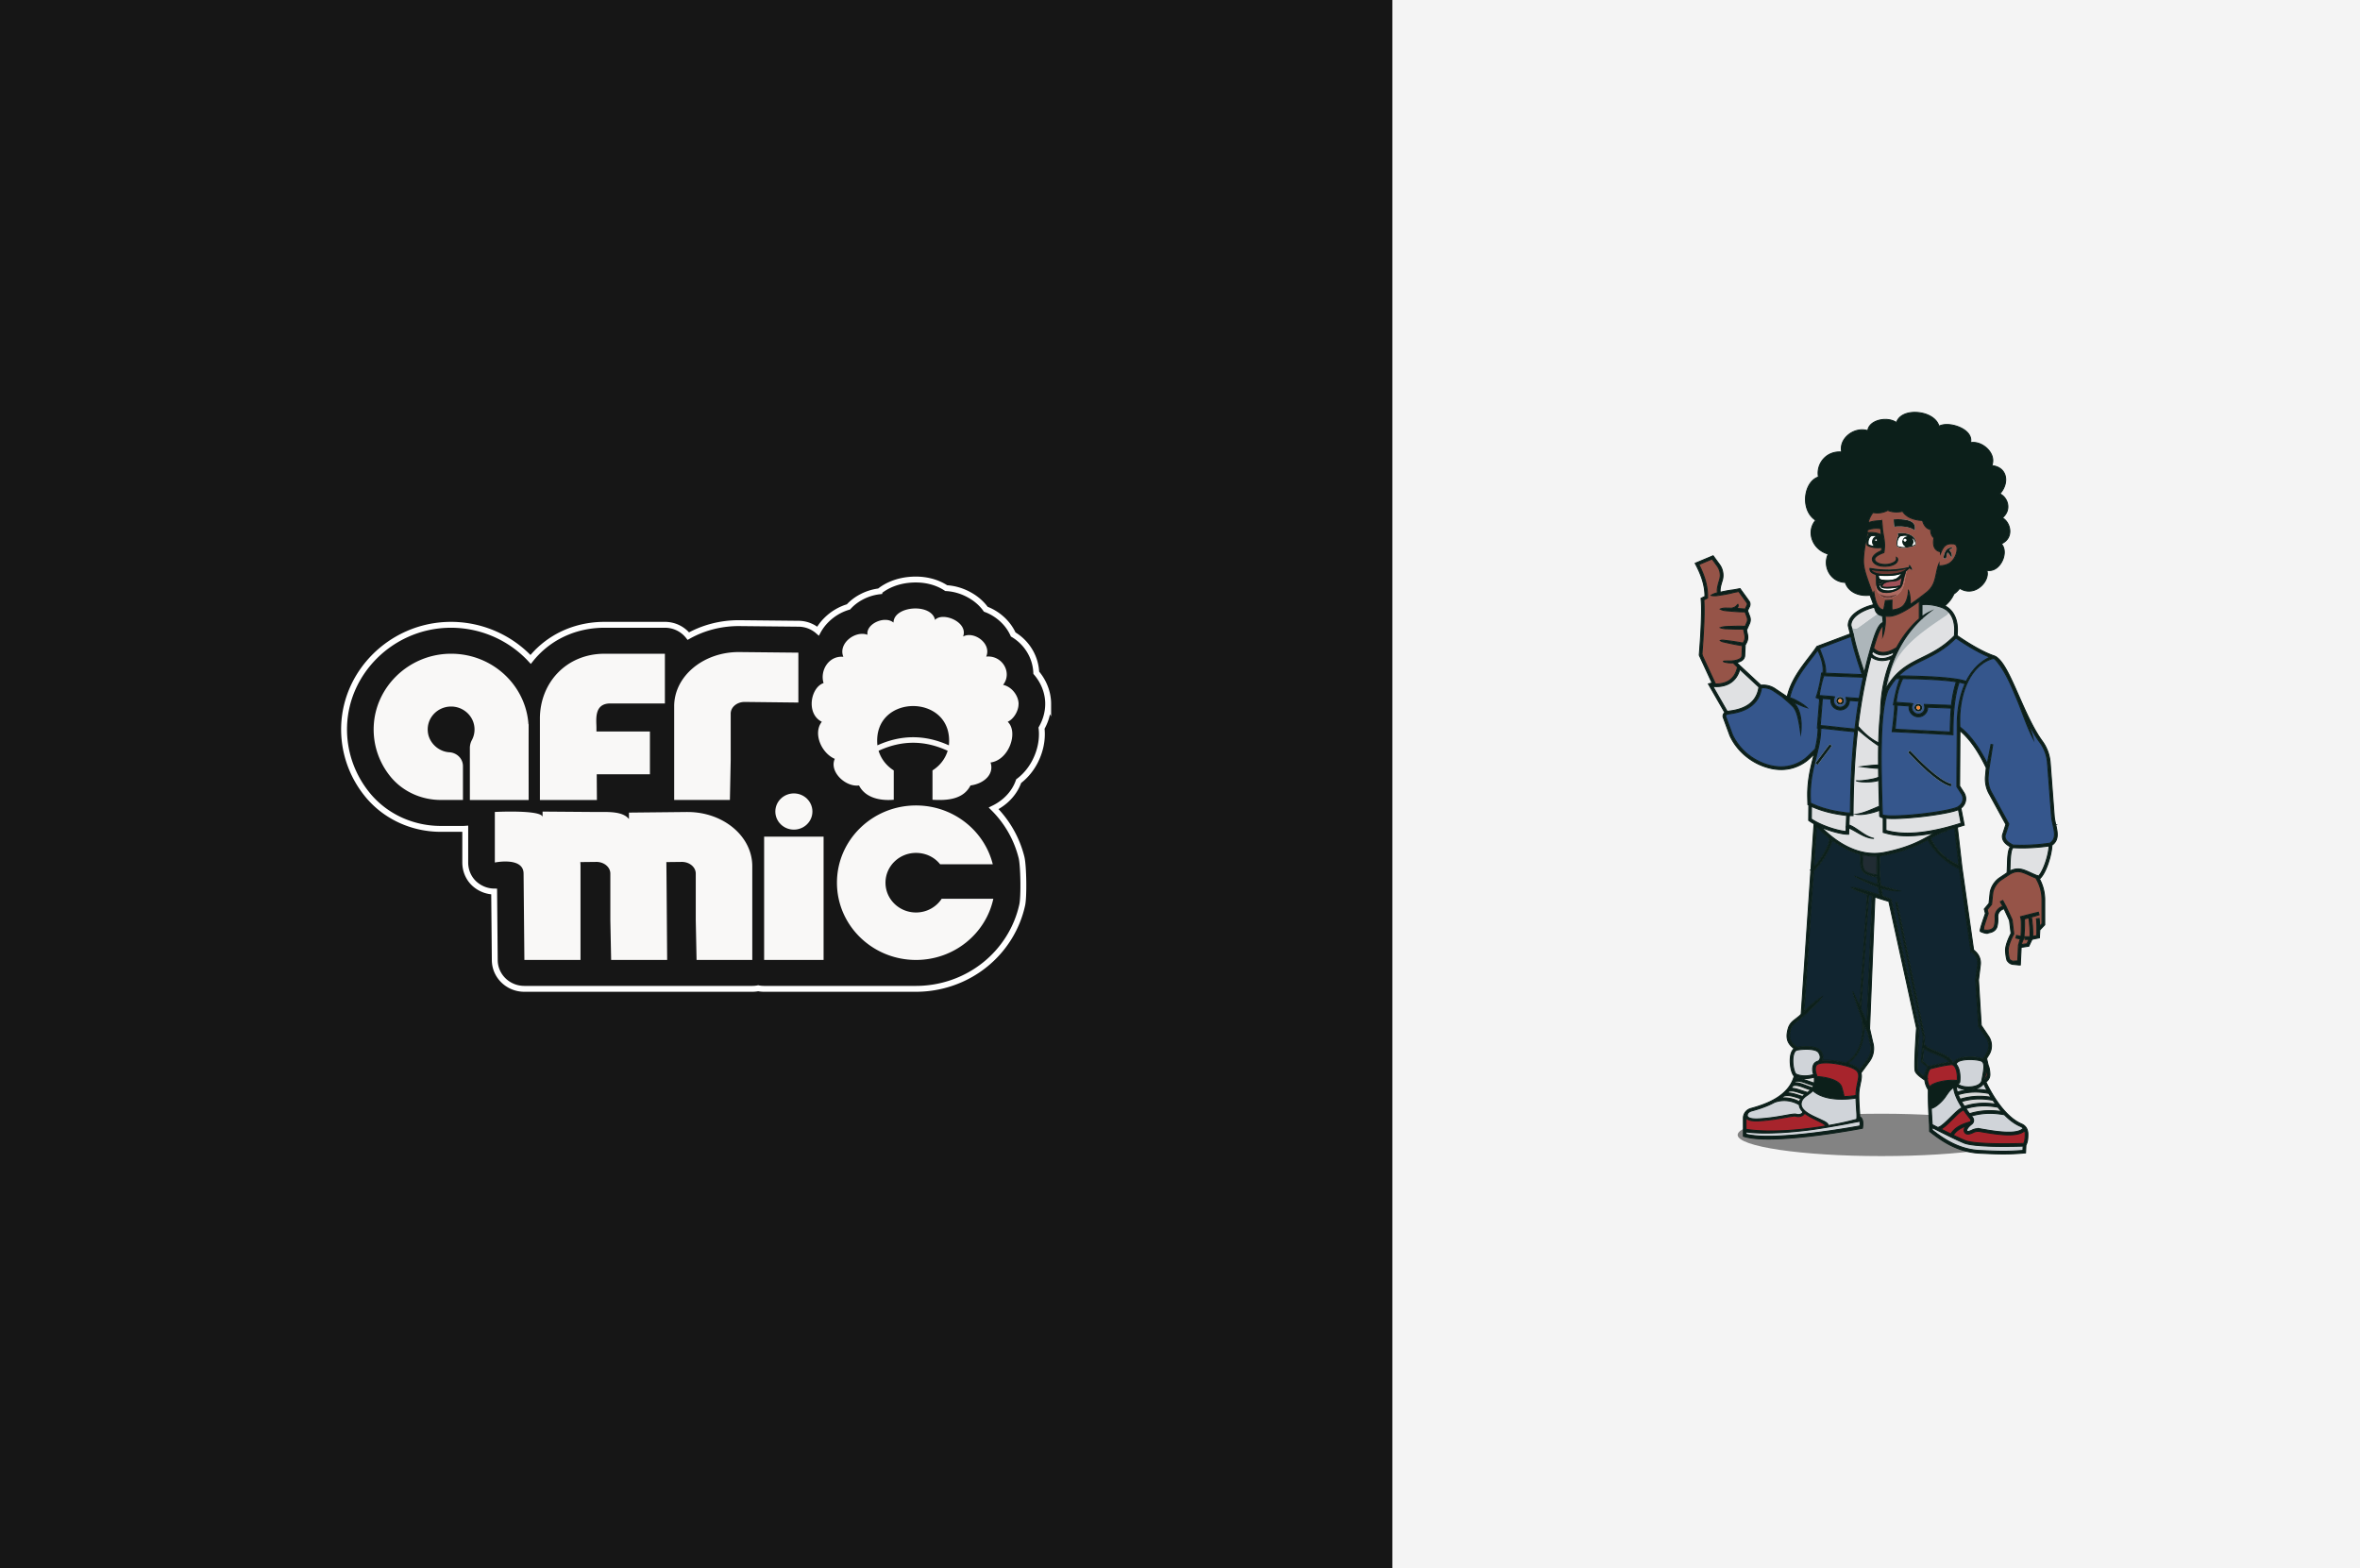 <svg xmlns="http://www.w3.org/2000/svg" id="Layer_2" data-name="Layer 2" viewBox="0 0 1202.9 799.4"><rect x="0" y="0" width="1202.9" height="799.4" fill="#333333" stroke="none"/><defs><style>.cls-1{fill:#d0d4d9}.cls-2{fill:#e0e1e3}.cls-3{fill:#a7242c}.cls-5{fill:#fff}.cls-7{fill:#a05159}.cls-8{fill:#ad6b62}.cls-9{fill:#adb6ba}.cls-10{fill:#683731}.cls-12{fill:#0c1f1a}.cls-14{fill:#d8d8d8}.cls-15{fill:#112530}.cls-16{fill:#ee8432}.cls-17{fill:#965448}.cls-20{fill:#f9f8f7}.cls-22{fill:#35568c}</style></defs><g id="Layer_2-2" data-name="Layer 2"><path d="M709.64 0h493.26v799.4H709.64z" style="fill:#f4f4f4"/><ellipse cx="958.97" cy="578.46" rx="73.28" ry="10.8" style="fill:#838383"/><path d="m1045.71 416.59-2.09-27.66c-.29-3.79-1.6-7.38-3.79-10.37-2.28-3.11-4.42-6.91-6.41-10.92 1.06 2.91 2.13 5.82 2.88 8.85-3.49-6.74-5.64-14.02-8.63-20.96-2.84-6.81-5.75-13.92-10.78-19.45-.27-.19-.55-.33-.82-.44-1.63.39-3.2 1.08-4.63 1.95-10.39 6.77-13.13 21.56-12.45 33.02 5.03 3.86 9.6 9.97 13.93 18.61l1.92-9.75.86.15-2.02 12.95-.28 3.15c-.24 2.65.26 5.32 1.43 7.69l9.08 16.6-1.88 5.84c-.2 1.65.71 3 2.85 4.26l1.08.63c6.3.31 12.68-.01 18.98-.98l.17-.12c2.91-2.05 2.18-5.3 1.34-9.06-.28-1.28-.58-2.61-.74-3.97Z" class="cls-22"/><path d="M1026 432.08c-1.2 1.25-1.35 5.86-1.46 9.27-.03.88-.05 1.72-.1 2.51l1.09-.37c3.46-1.34 5.98-.22 9.48 1.37 1.04.47 2.2.99 3.5 1.51l.11-.06.07.13c.11.04.22.08.33.13 2.37-2.38 5.07-10.02 5.44-15.37-4.61.67-9.26 1.01-13.89 1.01-1.53 0-3.06-.04-4.58-.12Z" class="cls-2"/><path d="M1037.7 447.51c-1.22-.49-2.3-.98-3.28-1.42-4.06-1.85-6.3-2.86-10.38-.32l-4.38 2.92c-2.02 1.55-3.4 3.75-3.91 6.21l-.63 6.04-2.22 2.66.5 1.97-.07.19c-.8 2.31-2.14 6.49-2.14 6.49l-.19 1.73 1.91.12c.63-.04 1.28-.15 1.85-.39.94-.39 1.54-.99 1.76-1.82.44-1.59.45-3.32.39-4.5-.14-2.53 1.53-4.77 3.95-5.47l-1.28-2.35 1.23-.64 1.48 2.74h.03l2.97 6.43c.2.44.33.9.39 1.38l.77 6.51-.1.19c-.03.05-2.96 5.44-2.75 8.49.18 2.51.45 3.5.61 4.03.03.09.05.17.07.24.27.3.64.54 1.05.73l.67.22 2.44-.19.39-8.07h.12c.06-.39.13-.76.22-1.14.16-.64.35-1.28.62-1.9l-2.27-.53.33-1.32 2.29.54c0-.32 0-.64.03-.83.08-2.16.15-4.32.1-6.47-.02-.6-.05-1.4-.19-1.93l-.24-.82c1.65-.43 3.31-.88 4.96-1.28 1.39-.36 2.77-.69 4.17-1.02l.36 1.31c-1.76.53-3.53 1.03-5.3 1.52-.73.21-1.47.41-2.2.6.07.52.07 1 .1 1.56.04 2.2-.08 4.39-.23 6.59-.01.22-.04.6-.06.88 0 .07-.01.13-.01.19 0 .45-.16.94-.39 1.33-.32.57-.56 1.22-.75 1.88-.05.21-.1.41-.15.61l2.79-.41 1.04-2.2h-2v-1.36h2.5c.27-2.3-.25-7.37-.5-9.28l1.38-.17c.04.28.79 6.16.53 9.26l2.09-.42c.04-3.17.09-6.67-.19-8.51l1.38-.2c.15.99.22 2.4.23 3.97l1.23-1.31v-12.21c0-3.49-.88-6.96-2.55-10.05l-.56-1.05Z" class="cls-17"/><path d="M1009.23 576.73a5.458 5.458 0 0 0-3.39.47c-1.61.81-2.8 1.03-3.63.67-.49-.21-.83-.6-.99-1.13-.25-.85.01-1.78.79-2.8-3.07 1.15-5.12 2.64-6.41 4.64 2.2 1.05 4.32 2.05 5.99 2.74 5.3 2.21 26.63 1.59 29.89 1.49.65-1.36.69-2.51.74-3.94v-.33c.05-.9-.06-1.62-.26-2.21-3.62 3.4-13.18 2.08-22.74.39h.01Z" class="cls-3"/><path d="M1001.05 582.58c-3.92-1.63-10.32-4.84-14.21-6.82h-.01c-.76-.39-1.42-.73-1.94-1l.02 1.25c6.25 4.93 14.05 9.97 24.51 10.42l1.85.08c6.17.28 12 .54 19.84-.14l.1-2.17c-1.56.05-5.24.16-9.57.16-7.57 0-17.09-.31-20.58-1.76Zm3.77-13.79c.22.27.42.52.61.74.42.5.61 1.14.53 1.78-.07.65-.4 1.22-.92 1.62-1.78 1.37-2.71 2.65-2.48 3.41.06.19.13.24.21.27.31.13 1.12.03 2.45-.64 1.28-.65 2.8-.86 4.27-.6 6.58 1.16 18.66 3.29 21.77-.3-.46-.51-1-.82-1.48-1.02-3-1.3-5.71-3.43-8.09-5.88-4.33-.78-10.07-1.36-16.86.62Z" class="cls-1"/><path d="M1002.04 565.06c.65.94 1.29 1.81 1.88 2.59 6.39-1.96 11.9-1.73 16.26-1.08-.62-.71-1.22-1.45-1.79-2.18-4.2-.78-9.77-1.33-16.34.68Zm-2.24-3.58c.45.82.95 1.62 1.45 2.4 6.29-2 11.7-1.75 15.95-1.08-.48-.67-.93-1.33-1.36-1.99-4.15-.75-9.62-1.26-16.04.67Zm-1.7-3.53c.3.77.65 1.54 1.04 2.31 6.18-1.91 11.51-1.66 15.71-1-.42-.67-.8-1.33-1.16-1.95-4.03-.76-9.34-1.28-15.58.64Z" class="cls-14"/><path d="M1011.68 550.17c.76-.65 1.21-1.59 1.18-2.59-.04-1.08-.14-2.02-.31-2.78-.13 1.54-.47 3.35-.86 5.38Z" class="cls-3"/><path d="M982.64 428.04c-4.65 2.54-11.05 5.66-21.92 7.79-.84.16-1.68.29-2.51.37-.37 5.41-.24 10.42.42 15.15 3.11.99 6.21 1.85 9.4 2.71-2.86.16-6.04-.42-9.2-1.39.22 1.4.5 2.77.82 4.13 1.3.45 2.6.9 3.89 1.39l.38.13 14.34 65.58v.1c-.54 7.66-1.21 20.27-.75 21.52.33.88 1.98 2.22 3.51 3.28a9.77 9.77 0 0 1 1.05-3.89c.17-.33.39-.64.67-.88.29-.27.64-.48 1.02-.62.07-.03.16-.05.24-.07.99-.27 5.93-1.56 9.72-1.96-1.16-1.71-4.51-3.08-7.5-4.31-2.53-1.04-4.66-1.91-5.65-2.99l-.54 6.83 3.03 2.48-.44.53-3.31-2.71 1.02-12.67-14.02-68.56.68-.13 14.03 68.61v.04l-.34 4.35.68-.1c.13.9 3.06 2.1 5.41 3.06 3.51 1.44 7.49 3.06 8.52 5.52.23.04.46.13.68.22.19-.47.55-.99 1.23-1.44 2.94-1.96 10.51-1.6 13.13-.59.39.15.72.34.99.57l-.19-.83 1.5-2.48c1.47-2.42 1.39-5.51-.19-7.87l-3.95-5.89-1.43-23.62.97-7.85c.25-2.03-.5-4.09-2.01-5.52l-1.38-1.29-5.91-41.91c-1.74-.84-3.3-1.8-4.89-2.87a37.29 37.29 0 0 1-11.18-11.94V428Z" class="cls-15"/><path d="M1004.56 555.34c-.39.03-.79.04-1.19.04-.34 0-.68 0-1.02-.04-2.34-.16-4.16-.79-5.21-1.74 0 .96.2 1.99.52 3.04a30.86 30.86 0 0 1 6.9-1.31c3.11-.24 5.89.03 8.28.43-.83-1.54-1.43-2.78-1.78-3.54-1.09 1.92-3.74 2.89-6.5 3.11Z" class="cls-1"/><path d="M997.88 552.41c.68.82 2.4 1.45 4.56 1.59 3.39.22 7.24-.82 7.7-3.22l.16-.81c1.03-5.33 1.52-8.39-.51-9.18-2.26-.88-9.31-1.22-11.83.45-.53.36-.79.76-.79 1.24 1.51 1.71 2.19 5.06 1.79 8.96-.06.59-.63.8-1.05.96Z" class="cls-1"/><path d="M980.39 336.35c-4.63 2.27-8.84 4.34-12.64 8.17 6.34.03 27.91.31 34.45 2.8 2.61-5.27 6.51-9.76 12.09-12.35-4.61-1.81-10.67-5.22-17.32-9.77-5.72 5.82-11.23 8.53-16.57 11.15Z" class="cls-22"/><path d="M995.34 570.34c-2.25 2.22-4.29 4.26-6 5.14 1.53.78 3.26 1.64 5.01 2.49 1.81-2.9 4.91-4.82 9.9-6.18.18-.16.3-.39.33-.63.03-.28-.05-.56-.23-.78-.89-1.08-2.16-2.69-3.45-4.58-.17 0-.65.12-1.76.99-1.1.88-2.41 2.17-3.79 3.53Z" class="cls-3"/><path d="M1001.6 348.56c-.79-.3-1.81-.56-3.02-.79-1.36 3.98-2.1 8.16-2.54 12.37-.5 4.76-.62 9.58-.62 14.39-4.58-.27-10.85-.62-15.48-.85-5.17-.24-10.34-.53-15.51-.74.34-2.5.62-5.01.86-7.5.18-2 .4-4.1.41-6.13-.13 0-.67-.04-.67-.04.82-4.53 1.8-9.04 3.4-13.37h-1.97c-1.45 1.68-2.85 3.65-4.18 6.05-4.36 11.87-3.6 38.02-2.85 63.39 1.54.72 8.4.82 19.29-.38 10.26-1.13 17.52-2.69 19.21-3.66l.71-.53c1.95-1.45 2.44-4.08 1.13-6.11l-2.37-3.69.19-30.03c-.04-1.79 0-3.57.1-5.36.33-5.63 1.5-11.66 3.9-17Zm-7.25 52.34c-7.02-1.89-17.38-12.77-20.79-16.35-.46-.48-.9-.94-.99-1.02.01.01.03.02.04.03l.77-1.13c.14.09.3.24 1.19 1.19 3.34 3.51 13.5 14.17 20.13 15.96l-.37 1.31Z" class="cls-22"/><path d="M978.9 416.3c-2.61.29-8.89.91-13.89.91-1.37 0-2.65-.04-3.73-.16v6.2c11.26 3.24 24.96.31 35.39-2.77s2.9-.89 2.9-.89l-1.35-6.93c-3.45 1.56-13.39 2.99-19.32 3.64Z" class="cls-2"/><path d="m992.08 423.16.1.42c-2.57.56-4.84 1.82-7.69 3.43-.14.08-.29.16-.43.24 1.4 3.08 3.44 5.9 5.95 8.22 2.45 2.28 5.33 4.23 8.48 5.5L996.33 422c-1.36.39-2.77.79-4.23 1.16Z" class="cls-15"/><path d="M994.34 569.4c2.54-2.52 4.35-4.26 5.74-4.78-2.08-3.23-4.03-7.04-4.29-10.33-2.02 1.19-3.18 3.35-4.63 5.32-1.1 1.51-4.33 4.85-6.75 5.35 0 .06-.01.12-.01.18.13 3.07.31 5.78.45 7.96v.1c.58.3 1.5.77 2.63 1.35 1.11.56 4.58-2.88 6.87-5.15Z" class="cls-1"/><path d="M997.6 550.73c.26-3.46-.4-6.41-1.74-7.6-.46-.41-.94-.56-1.48-.45h-.07c-3.81.34-9.34 1.8-9.95 1.97-.04.01-.09.03-.13.04-.4.15-.73.44-.93.82a8.506 8.506 0 0 0-.91 4.18c.04.03.09.06.13.08l-.13.2c.1 1.5.57 2.88 1.2 4.03.39-.66.99-1.05 1.73-1.4 3.33-1.59 8.48-2.31 12.28-1.87Z" class="cls-3"/><path d="M960.11 310.79c.35-1.76.9-4.6.9-4.68l3.38-.24c-.07 1.85-.09 3.58.01 5.02 2.54-.33 4.55-.95 5.8-2.34 2.51-2.77 2.52-7.51 2.52-7.64.46.53 1.29 4.81.84 6.87-.03.14-.07.27-.11.4 2.46-1.59 4.83-3.37 7.1-5.15 1.36-.99 2.76-2.14 3.73-3.51 2.14-2.89 2.34-6.52 3.25-9.91.21-.79.45-1.56.77-2.31 0 .33 0 .65-.02.99 1.66.19 3.4-.23 4.89-.96 1.54-.78 2.64-2.2 3.4-3.73.96-1.93 2.04-6.56-1.38-6.44-2.9-.22-4.22 1.02-5.24 2.98-.18.33-.34.7-.5 1.07-.13.33-.27.65-.4.98-.02-.33-.02-.66 0-.99-.56-.07-1.62-.33-2.44-1.27-1.07-1.22-1.36-3.12-.88-5.65l.26.04c-1.39-.9-2.02-2.63-1.91-4.41-2.25-.39-3.62-2.42-4.15-4.63-.53-.04-1.07-.08-1.6-.13-1.54-.21-3.11-.57-4.52-1.2l-.44-.19-.42-.24c-1.16-.62-2.45-1.68-3.18-2.94-2.31.53-5.25.53-7.52-.48-.38.18-.79.37-1.18.53-2.07.82-4.32 1.02-6.39.58-.64.84-1.19 1.72-1.62 2.67-.4.85-.67 1.71-.85 2.6 2.27-1.14 6.9-1.14 6.9-1.14v.73c.03-.11.05-.22.08-.33.18 1.31.23 2.58.34 3.84.23 2.58.96 5.07 1.05 7.71.05 1.33-.06 2.67-.28 3.97l-.07.39c-1.44.5-5.07 1.91-4.66 3.72.41 1.09 1.65 1.71 2.81 2.02 2.45.6 5.51.33 7.54-1.2.7-.59.74-1.22.68-2.14.44.26.73.79.69 1.36-.59 3.2-6.57 3.59-9.17 2.97-1.93-.34-4.63-2.17-3.54-4.4.93-1.68 2.68-2.54 4.4-3.29.07-.5.15-1 .19-1.51 0-.05 0-.11.01-.16-.29.04-.58.09-.87.11-1.49.12-2.99.01-4.44-.35-.72-.19-1.45-.42-2.08-.94l-.07-.06v-.1c-.18-1.16-.18-2.42.16-3.55l-.37-.11c-.02.08-.05.16-.08.25-.8 3.34-1.39 6.81-1.57 10.22-.27 3.49.67 6.73 1.76 10.02.98 2.96 2.09 5.89 3.2 8.82.03-.9.14-1.56.28-1.75.36 2.86 1.48 9.05 5 9.19v.03Zm31.61-30c.38-.6.96-1.12 1.62-1.42s1.35-.36 2.03-.19c-.56.42-1.13.67-1.59.96-.1.07-.19.16-.28.24 1.16.94 1.69 2.63 1.16 4.02-.16-.35-.29-.67-.47-.97-.39-.7-.96-1.29-1.52-1.86-.43.98-.54 2.14-.74 3.18l-1.38-.17c.16-1.31.44-2.63 1.17-3.78h-.01Zm-26.16-12.3c-.34-1.65-.33-3.8-.33-3.8 12.01-.61 10.97 3.87 10.69 5.67-2.4-2.15-7.79-2.27-10.36-1.88Zm1.33 9.98-.1-.07v-.09c-.22-1.7-.22-3.68.74-5.15-.1-.53-.27-1.35-.27-1.35 2.64-.23 5.58-.11 7.71 1.63 1.25 1.06 1.64 2.75 1.42 4.29h-.03l.03.04c-.71.47-1.49.72-2.28.93-2.08.49-5.37.99-7.24-.24h.01Zm-13.91 11.02c3.43.62 6.91.96 10.4.89 2.06-.04 4.17-.25 6.21-.6l1.22-.24c.49-.1 1.48-.36 1.96-.42l.39-.04c-.11-.38-.1-.79.08-1.16.67.75 1.09 1.48 1.38 2.42-.54-.04-.99-.37-1.25-.81-.1.13-.21.24-.32.34-.1.1-.19.19-.3.28-.02.02-.04.04-.07.06-.26.24-.53.46-.82.67-1.48 4.47-.65 9.34-5.14 12.47-.24.13-.5.26-.76.36-.07.05-.13.1-.21.13-.07.04-.14.09-.22.13-.22.13-.44.24-.67.33-.07.04-.15.07-.23.1-.07.04-.16.07-.24.09-.17.06-.33.11-.5.16-.05.01-.11.03-.16.04-.13.03-.26.06-.39.08-.12.02-.24.04-.36.05-.1.01-.21.03-.32.03-.07 0-.13 0-.2.01-.96.04-1.91-.13-2.78-.54-.59-.28-1.14-.67-1.55-1.17-.01-.02-.03-.04-.04-.07-.04-.07-.08-.13-.11-.19a.539.539 0 0 1-.07-.13.37.37 0 0 1-.04-.15c-1.63-1.65-1.7-4.24-1.61-6.9v-.81c.01-.66.03-1.33-.19-1.94-1.82-.54-3.46-1.6-3.08-3.51h-.01Z" class="cls-17"/><path d="M991.76 313.91c-13.55 9.14-27.69 18.58-29.13 34.79.17-.27.35-.53.52-.78l.2-.29c.79-1.11 1.6-2.13 2.43-3.04.1-.1.19-.21.28-.3.4-.44.82-.85 1.24-1.25.08-.08.17-.16.26-.24.08-.08.17-.16.26-.24.69-.63 1.39-1.22 2.11-1.76.15-.12.3-.23.45-.34l.4-.29c.16-.12.33-.23.5-.35.18-.13.36-.24.54-.36.19-.13.36-.24.55-.36.18-.12.36-.23.55-.34.92-.57 1.86-1.09 2.8-1.59l.54-.29c1.15-.6 2.31-1.17 3.49-1.75 5.31-2.6 10.8-5.29 16.43-11.12l.1-2.17c.01-.29.02-.65.01-1.08v-.6c-.01-.33-.04-.67-.08-1.03 0-.09-.02-.18-.03-.27-.05-.47-.13-.96-.24-1.46-.04-.19-.09-.39-.13-.59v-.02c-.03-.1-.06-.21-.08-.31-.08-.3-.18-.62-.3-.93-.03-.08-.05-.16-.09-.24-.11-.3-.24-.6-.39-.9a.886.886 0 0 0-.08-.17c-.14-.28-.29-.56-.46-.83-.06-.09-.12-.19-.18-.27-.13-.2-.27-.39-.42-.59-.01-.01-.03-.04-.04-.05-.13-.16-.27-.33-.42-.49-.32.85-.9 1.56-1.57 1.89h-.02Z" class="cls-2"/><path d="M997.21 347.53c-7.75-1.24-20.85-1.54-27.33-1.62-.44.9-.83 1.8-1.17 2.74-1.11 3.01-1.89 6.16-2.12 9.37 1.15.08 7.22.49 7.22.49.22.03.95.15 1.19.19l-.31.78c-.85 1.99.7 4.38 2.91 4.49 2.29.21 3.99-1.94 3.41-4.08l-.13-.82.85.03 13.01.45c.44-4.07 1.21-8.1 2.51-12.01h-.02Zm-17.46 13.39c-.06.53-.34 1.02-.79 1.34-.33.24-.73.37-1.16.37-.12 0-.24 0-.37-.04-.59-.1-1.1-.46-1.39-.96-.29-.51-.33-1.11-.12-1.66.37-.94 1.43-1.45 2.42-1.14.85.26 1.41 1.02 1.41 1.88v.21Z" class="cls-22"/><path d="M992.67 281.56c.56.57 1.13 1.16 1.52 1.86.18.3.31.62.47.97.53-1.39 0-3.08-1.16-4.02.09-.08.19-.16.28-.24.47-.3 1.02-.54 1.59-.96-.68-.16-1.37-.1-2.03.19s-1.25.82-1.62 1.42c-.73 1.16-1.02 2.47-1.17 3.78l1.38.17c.2-1.03.31-2.2.74-3.18h.01Zm-18.09 102.07c-.9-.95-1.06-1.1-1.19-1.19l-.77 1.13s-.02-.01-.04-.03c.1.08.53.53.99 1.02 3.4 3.57 13.76 14.45 20.79 16.35l.37-1.31c-6.64-1.79-16.8-12.46-20.13-15.96Z" class="cls-12"/><path d="M967.06 359.4c-.32 3.95-.78 8.28-1.08 12.26 4.68.27 9.36.51 14.04.76 4.07.19 9.83.5 14.03.67.04-4.06.14-8.14.52-12.2l-12.1-.42c0 .06.01.11.01.17.19 2.62-2.36 4.98-5.03 4.67-2.83-.19-4.82-2.87-4.32-5.5-1.22-.08-4.31-.3-6.07-.42Z" class="cls-22"/><path d="M990.79 310.06c-.09-.04-.19-.1-.28-.14-.1-.04-.2-.09-.3-.13s-.2-.09-.3-.13c-.1-.04-.21-.08-.31-.12-.11-.04-.22-.08-.33-.11-4.76-1.54-7.71-1.38-9.48-1.28h-.13v6.11c1.28-.96 2.65-1.8 4.1-2.49-1.44 1.09-2.8 2.24-4.1 3.44v.12h-.13c-.34.32-.67.63-1 .96-.6.59-1.19 1.19-1.76 1.81-8.54 9.18-13.63 20.93-15.72 33.23.13-.24.27-.49.41-.73.1-.19.22-.37.33-.55.28-.47.56-.92.85-1.36 1.44-16.22 15.58-25.65 29.13-34.79.67-.33 1.25-1.05 1.57-1.89-.13-.13-.25-.27-.39-.41-.07-.07-.13-.13-.21-.19a2 2 0 0 0-.22-.19c-.36-.31-.76-.61-1.2-.87-.09-.05-.17-.1-.27-.16l-.27-.15v.02Z" class="cls-9"/><path d="m958.3 416.2-.22-.2v-.29c-.04-.91-.06-1.82-.09-2.74-1.71.7-3.46 1.21-5.27 1.59-2.16.45-4.42.77-6.61.47 4.13-.61 8.01-2.54 11.83-4.11-.13-4.44-.25-8.88-.33-13.24-.13.05-.25.1-.38.15-1.58.5-3.23.62-4.85.69-1.87.04-3.77.04-5.6-.38-.22-.07-.62-.13-.67-.39.04.13.2.15.31.18 1.95.17 3.92-.2 5.85-.46 1.73-.32 3.81-.59 5.3-1.36l-.06-4.52c-.54 0-1.08-.03-1.62-.07-2.39-.2-4.81-.44-7.19-.78 2.91-.37 5.86-.76 8.8-.84-.02-3.37-.01-6.67.04-9.84-3.74-2.45-7.3-5.34-10.67-8.3-1.65 14.59-2.28 29.3-2.36 43.94h-1.89l-.18 4.75c2.17.78 3.98 2.18 5.86 3.44 2.13 1.45 4.29 2.88 6.87 3.43-4.71-.09-8.6-3.5-12.78-5.33l-.12 3.17h-.66s-.07.01-.1.01c-2.37 0-7.88-1.26-13.12-3.49 10.27 10.34 21.57 14.87 32.06 12.8 12.15-2.4 18.61-6.02 23.34-8.67.85-.47 1.64-.92 2.41-1.33-4.53.9-9.28 1.52-13.94 1.52-4.09 0-8.11-.47-11.88-1.62l-.49-.15v-7.42c-.72-.16-1.27-.36-1.58-.63Z" class="cls-2"/><path d="M978.35 358.84c-.99-.3-2.05.2-2.42 1.14a1.9 1.9 0 0 0 .12 1.66c.29.5.79.86 1.39.96.12.02.24.04.37.04.42 0 .82-.13 1.16-.37.44-.32.73-.81.79-1.34v-.21c0-.85-.56-1.62-1.41-1.88Zm-.01 2.61c-.2.15-.45.21-.71.16a.933.933 0 0 1-.73-1.26c.19-.49.73-.66 1.13-.53.43.13.72.56.67 1-.03.25-.16.48-.37.63Z" class="cls-12"/><path d="M978.04 359.81c-.4-.13-.94.04-1.13.53a.933.933 0 0 0 .73 1.26c.26.04.51 0 .71-.16.21-.15.34-.38.37-.63a.963.963 0 0 0-.67-1Z" class="cls-16"/><path d="M954.97 330.33c.31.41 1.39 1.63 3.41 2.05 2.38.49 5.18-.29 8.34-2.33 1.62-2.97 3.49-5.81 5.62-8.47 1.13-1.38 2.31-2.74 3.58-4.02.64-.65 1.3-1.27 1.97-1.85.13-.12.27-.24.41-.36h-.04v-8.96c-4.04 3.04-9.8 6.99-14.51 7.68-.97.09-1.92.08-2.88 0 .23 1.62.15 3.24-.05 4.85-.25 1.76-.46 3.53-1.14 5.21-.06-1.75.07-3.52.12-5.27-1.64 1.3-3.23 5.91-4.84 11.49h.01Z" class="cls-17"/><path d="M974.13 278.7c.79-.22 1.56-.47 2.28-.93l-.03-.04h.03c.21-1.54-.18-3.23-1.42-4.29-2.12-1.74-5.06-1.86-7.71-1.63 0 0 .17.82.27 1.35-.96 1.47-.96 3.45-.74 5.15v.09l.1.07c1.87 1.23 5.15.73 7.24.24h-.01Zm.51-4.45c.45.35.82.8 1.1 1.38.24.56.35 1.16.39 1.78-.41.25-.95.48-1.56.67.5-.51.8-1.2.8-1.96s-.27-1.37-.73-1.88Zm-3.65 1.73c-.38 0-.69-.3-.69-.67s.31-.67.69-.67.69.3.69.67-.31.67-.69.67Zm-3.69 2.14c-.16-1.43 0-3.05.93-4.19.22-.25.48-.45.76-.59 1.05-.15 2.18-.21 3.23-.05-1.5.12-2.68 1.34-2.68 2.84 0 1.15.7 2.14 1.7 2.58-1.54.11-3.03-.04-3.93-.59Zm8.62-7.76c.27-1.8 1.31-6.28-10.69-5.67 0 0 0 2.15.33 3.8 2.57-.39 7.96-.28 10.36 1.88Z" class="cls-12"/><path d="M976.13 277.41c-.04-.62-.15-1.22-.39-1.78-.27-.58-.65-1.02-1.1-1.38.45.5.73 1.16.73 1.88 0 .76-.31 1.45-.8 1.96.62-.2 1.16-.42 1.56-.67Z" class="cls-5"/><path d="M961.65 292.78h-1.26c-1.78-.03-3.65-.13-5.3-.96-.7-.36-1.16-.78-1.33-1.23l-.1-.24.26.04c2.58.41 5.13.61 7.59.61 3.28 0 6.44-.36 9.38-1.09l1.22-.32s.08-.02.13-.04l.16.24c-1.1.96-2.41 1.7-3.8 2.14-2.32.76-4.81.86-6.95.86Z" class="cls-10"/><path d="M968.55 291.78a10.5 10.5 0 0 0 3.74-2.11c-.05.01-.1.04-.15.04l-1.22.33c-5.55 1.36-11.39 1.36-17.03.48.2.51.76.9 1.27 1.16 1.6.82 3.46.92 5.24.94 2.73.04 5.56 0 8.16-.84Z" class="cls-10"/><path d="M962.25 303.94c-1.2 0-2.35-.21-3.42-.62l-.21-.09c-.29-.12-.62-.25-.85-.49h-.03c-1.68-1.69-1.74-4.38-1.65-6.99h.3c0 1.25.04 2.57.44 3.75.88 2.1 2.99 2.54 4.6 2.54 2.36 0 4.71-.9 6.01-1.66 1.89-1 2.27-2.9 2.64-4.74.12-.6.24-1.22.42-1.8.12-.39.24-.79.36-1.17.16-.51.33-1.02.47-1.54v-.05s.16-.1.22-.14c.08-.05.13-.1.19-.13l.39-.31-.16.47c-.44 1.32-.67 2.69-.9 4.01-.56 3.23-1.09 6.3-4.29 8.53-.27.15-.52.27-.79.38l-.14-.25c.12-.08.24-.16.36-.26l.04-.04s.07-.05.1-.08c-.62.17-1.2.33-1.8.44-.78.16-1.56.25-2.32.25h.02Z" class="cls-8"/><path d="M971.5 291.15c-.25.92-.56 1.79-.84 2.71-.71 2.34-.56 5.27-3.13 6.63-2.97 1.75-9.15 3.05-10.83-.96-.42-1.2-.45-2.54-.45-3.78-.09 2.65-.02 5.24 1.61 6.9v-.05c.25.3.68.42 1.03.58 1.81.7 3.76.77 5.65.37.77-.15 1.54-.38 2.37-.6-.07.08-.16.16-.23.22-.11.1-.23.21-.34.3q-.07.06 0 0c-.12.1-.24.18-.36.27.26-.1.5-.23.76-.36 4.49-3.13 3.66-7.99 5.14-12.47-.06.04-.11.08-.17.13-.06.04-.12.09-.18.13h-.02Z" class="cls-8"/><path d="M969.53 276.13c0-1.5 1.18-2.72 2.68-2.84-1.05-.16-2.18-.1-3.23.05-.28.14-.54.33-.76.59-.93 1.14-1.08 2.76-.93 4.19.9.55 2.4.7 3.93.59-1-.45-1.7-1.44-1.7-2.58Zm-10.27 19.37c2.2.39 4.53.36 6.66-.33 1.47-.5 2.34-1.7 3.31-2.82-.14.06-.28.11-.43.16-3.18 1.08-6.54 1.07-9.84.96-.41-.01-.88-.06-1.39-.13 0 .43.06.85.21 1.19.25.61.81.86 1.47.96Z" class="cls-5"/><path d="M961.83 299.36c-.75 0-1.36-.04-1.82-.13-.39-.07-.59-.16-.67-.22l-.07-.05v-.09c.27-1.8 2.24-2.22 3.81-2.57h.17c.19-.01.39-.02.58-.04h.1c.94-.09 1.91-.17 2.83-.41.86-.26 1.68-.81 2.51-1.68l.25.13c-.17.67-.28 1.38-.39 2.05-.04.27-.08.53-.13.79-.07.47-.21.9-.4 1.28l-.02.05-.05.02c-1.09.44-4.35.86-6.7.86Z" class="cls-7"/><path d="M963.83 296.42c-.24.02-.49.03-.73.04-1.56.34-3.44.76-3.69 2.45.07.04.23.13.62.19 2.05.36 7.04-.16 8.43-.73.19-.37.32-.78.39-1.23.16-.93.28-1.91.52-2.86-.72.76-1.56 1.42-2.58 1.72-.96.25-1.99.33-2.96.42Z" class="cls-7"/><path d="M959.25 299.59c-.33-.14-.53-.34-.57-.59l.26-.05h-.3c-.01-.13-.02-.27-.02-.42 0-.05.01-.1.02-.15-.31.02-.61.08-.82.16.27.87.74 1.62 1.71 1.99 2.37.91 5.35.51 7.55-.74.27-.15.5-.33.7-.52-1.54.36-3.96.63-5.9.63-1.14 0-2.12-.1-2.65-.31Z" class="cls-5"/><path d="M966.33 303.47c.12-.09.23-.19.34-.3.07-.07.16-.15.23-.22-.82.22-1.59.45-2.37.6-1.89.41-3.85.33-5.65-.37-.35-.16-.78-.28-1.03-.58v.05c0 .05.01.1.04.15.01.04.04.09.07.13.03.06.07.12.11.17s.03.06.04.08c.41.5.96.9 1.55 1.17.87.42 1.82.59 2.78.54.07 0 .13 0 .2-.01.11 0 .22-.01.32-.03.12-.01.24-.03.36-.05.13-.02.26-.04.39-.08.05-.01.11-.03.16-.04.17-.04.34-.1.5-.16.08-.02.16-.05.24-.09.08-.03.16-.06.23-.1.23-.1.45-.21.67-.33.07-.04.14-.08.22-.13.07-.04.14-.08.21-.13.13-.08.24-.17.36-.27q.08-.06 0 0h.02Z" class="cls-10"/><path d="M954.11 333.36c1.27 1.71 3.56 2.42 5.67 2.3 1.74-.13 3.4-.74 4.92-1.56.27-.61.56-1.2.85-1.8-2.05 1.05-3.97 1.58-5.75 1.58-.6 0-1.18-.06-1.74-.18-1.67-.36-2.83-1.16-3.53-1.82l-.42 1.48Z" class="cls-2"/><path d="M963.96 335.81c-.53.16-1.06.33-1.59.47-.28.05-.97.2-1.25.25-.27.04-1 .1-1.28.13-2.17.1-4.45-.52-6.13-1.89-.09.31-.17.62-.26.94-2.97 11.32-5.02 22.85-6.4 34.46 2.93 3.41 6.41 6.52 10.52 8.5.13-5.5.41-10.6.91-15.1.05-1.79.11-3.8.27-5.6.56-7.56 2.26-15.13 5.21-22.17Z" class="cls-2"/><path d="M960.11 296.41c-.33-.03-.65-.06-.98-.1-.81-.05-1.4-.34-1.83-.78 0 .04.01.1.02.14.12.69.19 1.46.33 2.2.38-.14.82-.19 1.18-.2.26-.56.71-.97 1.27-1.27Z" class="cls-12"/><path d="m943.66 319.63.81 3.26h.11c1.05 6.12 4.24 15.73 5.7 19.96.56-2.51 1.18-5.01 1.83-7.5 3.06-11 4.86-17.02 7.71-18.08-.02-1.13-.12-2.27-.37-3.39-.15-.02-.3-.05-.44-.09-.07-.01-.14-.03-.21-.05-.01 0-.03 0-.04-.01-.09-.02-.18-.05-.27-.08-.01 0-.04 0-.05-.01-.08-.03-.16-.06-.24-.1-.07-.03-.15-.07-.22-.1a1.14 1.14 0 0 1-.19-.1c-.02-.01-.05-.03-.07-.04-.06-.04-.13-.07-.19-.11-.17-.1-.33-.22-.47-.35-3.42 2.21-6.7 4.83-10.17 7.19-1.14.67-2.28.31-3.22-.39Z" class="cls-9"/><path d="m952.49 272.82-.23-1.36c2.02-.15 4.05.04 5.93.82.24.11.47.24.71.37-.11-1.02-.19-2.03-.2-3.05-1.65-.66-5.32-.28-6.9.62-.02.72-.04 1.44-.05 2.16-.03.53-.07 1.07-.24 1.65l.37.11c.14-.47.34-.91.62-1.32Z" style="fill:#8c4f40"/><path d="M957.8 273.32c-1.25-.39-2.63-.42-3.95-.27-.24.13-.47.3-.66.5-.96 1.05-1.14 2.6-.99 3.97.91.59 2.22.9 3.59 1.01-.81-.5-1.35-1.39-1.35-2.4 0-1.57 1.31-2.85 2.91-2.85.15 0 .3.01.44.04Z" class="cls-5"/><path d="M945.19 446.57c3.8 1.33 7.51 2.81 11.32 4.09.22.07.43.14.65.22-.16-1.28-.29-2.58-.38-3.89-1.28-.16-3.85-.53-5.93-1.68-1.42-.79-2.37-2.59-2.45-4.69l-.21-5.18c-4.82-1.22-9.66-3.61-14.35-7.14-.08.84-.34 1.55-.6 2.25-.89 2.29-2.12 4.42-3.41 6.5-1.32 2.06-2.72 4.08-4.41 5.89-.33.34-.67.68-1.05 1l-4.84 71.58c.1-.09.19-.19.29-.27 2.82-2.5 5.51-5.14 8.8-7.07-1.42 2.1-3.23 3.83-5.01 5.6a112.87 112.87 0 0 1-4.23 3.95v.11l-4.27 3.35c-1.15.9-1.98 2.1-2.34 3.39-.74 2.69-1.23 5.52 1.59 8.02l1.46 1.29.86-.13c.95-.14 9.37-1.25 11.49 2.11 1.28 2.03 1.11 3.58.63 4.63 1.46-.13 2.96-.05 4.02 0 2.73.22 5.42.67 8.05 1.38 9.21-5.81 8.88-17.46 8.32-22.21-1.13-2.97-2.17-5.96-3.19-8.97-.59-1.78-1.16-3.57-1.68-5.37 1.25 2.47 2.45 4.96 3.6 7.48l3.87-56.91c-1.12-.39-2.24-.79-3.36-1.19-1.63-.6-3.32-1.08-4.66-2.26 1.8-.16 3.44.47 5.1.96 1.65.49 3.28.99 4.92 1.51 1.43.45 2.86.92 4.29 1.39-.29-1.34-.54-2.71-.75-4.09-4.41-1.51-8.74-3.69-12.15-5.63Z" class="cls-15"/><path d="M946.88 320.03c3.48-2.37 6.76-4.98 10.17-7.19-.06-.05-.13-.11-.19-.17-.04-.04-.08-.08-.12-.13a2.04 2.04 0 0 1-.23-.27c-.04-.04-.07-.09-.11-.14-.05-.06-.1-.13-.13-.19-.04-.07-.09-.15-.13-.22-.04-.08-.09-.17-.13-.26-.04-.09-.07-.19-.11-.28-.19-.57-.37-1.13-.55-1.68-5.3 1.2-12.01 4.64-11.91 9.27l.22.85c.94.7 2.08 1.07 3.22.39Z" class="cls-2"/><path d="M955.41 436.35c-2.05 0-4.11-.23-6.17-.67l.19 4.89c.07 1.73.82 3.24 1.92 3.85 1.81 1 4.09 1.36 5.35 1.53-.16-3.08-.13-6.28.09-9.63-.46.02-.93.04-1.39.04Z" style="fill:#212c33"/><path d="M948.53 514.13c1.09 2.42 2.12 4.87 3.09 7.34l2.63-64.75c-.59-.2-1.18-.4-1.76-.61l-3.95 58.01Zm1.54 7.76c.28 5.56-.56 14.94-8.33 20.2.5.15.99.3 1.48.47 1.69.62 3.58 1.31 4.63 2.85l3.73-5.08a9.866 9.866 0 0 0 1.54-8.89l-1.16-5.08c-.67-1.48-1.3-2.97-1.9-4.47Z" class="cls-15"/><path d="M949.71 345.43s-.03-.08-.07-.22l-20.05-.76c-1.01 3.31-1.81 6.66-2.28 10.08l6.65.49 1.17.19-.3.78c-.36.93-.29 1.96.21 2.82.5.87 1.33 1.45 2.36 1.63.92.16 1.82-.04 2.55-.56a3.25 3.25 0 0 0 1.31-2.25c.03-.28-.05-.9-.1-1.22l-.15-.86 6.7.49c.6-3.54 1.28-7.07 2.03-10.6h-.02Zm-9.82 12.01c-.06.53-.34 1.02-.79 1.34-.33.24-.73.37-1.16.37-.12 0-.24 0-.37-.04-.59-.1-1.1-.46-1.39-.96a1.9 1.9 0 0 1-.12-1.66c.37-.94 1.43-1.45 2.42-1.14.91.28 1.5 1.16 1.4 2.08Zm-9.39-14.32 18.66.7c-1.28-3.69-4.38-12.93-5.7-19.44l-16.06 6.04c.32.87.64 1.72.96 2.57 1.19 3.25 2.4 6.6 2.13 10.12Z" class="cls-22"/><path d="M946.87 571.73v-.03c-1.97.36-3.93.74-5.88 1.14-5.64 1.02-12.7 2.27-18.35 3.03-4.83.63-9.94 1.1-14.82 1.41-5.91.26-11.97.41-17.86-.34v1.16c13.97 3.67 53.22-3.33 58.06-4.23.08-.71.1-1.66-.05-2.39l-.93.18c-.05.02-.11.04-.17.07Z" class="cls-1"/><path d="m947.45 357.37-4.84-.36c.02.26.03.53 0 .74a4.588 4.588 0 0 1-1.86 3.2c-.8.59-1.75.89-2.74.89-.29 0-.59-.03-.89-.08-1.42-.26-2.63-1.1-3.32-2.3-.55-.96-.73-2.06-.53-3.13l-4.37-.33-1.09 13.79c5.92.45 11.78 1.33 17.68 1.77.54-4.75 1.19-9.48 1.97-14.19Z" class="cls-22"/><path d="M946.75 546.25c-1.68-2.73-10.8-4.22-14.04-4.43-1.68-.11-3.38-.14-5.01.19-.64.15-1.22.33-1.66.7-.59.57-.7 1.43-.73 2.24 0 1.05.28 2.19.7 3.14 0 .12.02.24.03.36l.05.14s-.02 0-.04.01v.09c2.47.16 11.42 1.03 12.71 5.52.75 2.6 1.05 3.97 1.16 4.71 2.95-.07 5.3-.42 6.1-.61v-.75c.05-2.35.61-4.65 1.04-6.84.28-1.58.57-3.13-.31-4.47Z" class="cls-3"/><path d="M921.26 558.21h-.04c-1.16.81-2.25 1.63-2.82 2.95-.79 1.85-.15 3.37 1.05 4.61h.01s.02.04.04.05c1.24 1.25 3.03 2.22 4.48 2.96 1.33.67 2.71 1.27 4.1 1.92 1.21.63 3.58 1.46 3.87 2.97 2.97-.53 5.92-1.1 8.84-1.76 1.93-.45 3.85-.94 5.77-1.44v-.06a.26.26 0 0 0-.2.1v-.02s.05-.16.07-.26c.2-1.91-.09-3.86-.18-5.8-.1-1.58-.19-3.17-.22-4.76-1.09.19-3.88.58-7.24.58-4.86 0-10.92-.84-14.74-4.35-.28.31-.59.61-.91.87-.59.51-1.24.95-1.86 1.39v.05h-.02Z" class="cls-1"/><path d="M941.95 414.37h1.18c.11-13.82.71-27.68 2.21-41.45-5.77-.42-11.49-1.28-17.24-1.74-.11 3.69-.63 7.44-1.57 11.12-.5 2.29-1.08 4.6-1.65 6.79-1.42 5.6-2.28 11.32-2.15 17.09 0 0 .07 2.44.1 3.08 2.9 1.44 5.98 2.52 9.14 3.33 3.18.85 6.98 1.41 9.98 1.76Zm-16.66-25.33 7.31-9.72 1.12.81-7.3 9.72-1.13-.81Z" class="cls-22"/><path d="M941.01 421.47s-.05-.02-.09-.03c0 0 .04-.18.1-.4l.2-5.4c-6.15-.72-12.29-2.05-17.92-4.63l-.06 6.44c5.6 3.73 14.14 6.11 17.67 6.36l.09-2.34Z" class="cls-2"/><path d="M938.5 355.35c-.99-.3-2.05.2-2.42 1.14a1.9 1.9 0 0 0 .12 1.66c.29.5.79.86 1.39.96.13.02.25.04.37.04.42 0 .82-.13 1.16-.37.44-.32.73-.81.79-1.34.1-.93-.49-1.8-1.4-2.08Zm-.01 2.61c-.2.15-.45.2-.71.16a.933.933 0 0 1-.73-1.26c.15-.39.51-.57.86-.57a.952.952 0 0 1 .94 1.04c-.02.25-.16.48-.36.64Z" class="cls-12"/><path d="M938.19 356.33c-.09-.02-.18-.04-.27-.04a.91.91 0 0 0-.86.57.933.933 0 0 0 .73 1.26c.26.04.51 0 .71-.16.21-.16.34-.38.36-.64a.952.952 0 0 0-.67-1Z" class="cls-16"/><path d="m932.6 379.33-7.31 9.71 1.13.81 7.3-9.72-1.12-.8z" class="cls-12"/><path d="M933.45 428c-2.57-1.97-5.09-4.27-7.55-6.9l-1.42 20.93c2.87-2.9 7.72-10.06 7.97-14.02h.99Z" class="cls-15"/><path d="M911.47 576.2c6.45-.44 12.93-1.22 19.34-2.31h-.22s-.07-.25-.31-.46c-.78-.7-1.78-1.18-2.73-1.68-2.65-1.33-5.41-2.51-7.77-4.36-.07.22-.17.42-.33.62-.79.97-2.71 1.41-4.03.93-.62-.23-2.6.13-5.12.59-3.24.59-7.68 1.39-13.23 1.77-.68.04-1.32.07-1.91.07-2.74 0-4.45-.51-5.2-1.55v5.8c2.14.39 4.57.58 6.72.71 4.76.3 10.02.16 14.79-.12Z" class="cls-3"/><path d="M926.71 371.08c-.19-.01-.39-.03-.39-.03l.05-.68 1.11-14.07c-.62-.26-1.54-.65-1.82-.8.39-1.08.73-2.2 1.02-3.3.73-2.83 1.33-5.69 1.71-8.59l.08-.56.62.02h.09-.07c.67-3.38-.9-8.37-2.65-11.71-.93 1.34-2.05 2.8-3.23 4.33-4.19 5.44-9.37 12.17-10.99 19.93 1.59.39 3.03 1.19 4.43 1.97 1.57.9 3.08 1.88 4.4 3.11-2.58-.73-4.93-2-7.39-3.01.59.53 1.19 1.07 1.68 1.7 2.78 3.81 3.05 9.95 2.46 14.43-.27-1.93-.54-3.83-.9-5.71-.57-2.71-1.13-5.55-2.83-7.75-1.28-1.39-2.77-2.62-4.18-3.88-.73-.62-1.48-1.27-2.2-1.82l-3.77-2.53a9.496 9.496 0 0 0-6.06-1.56c-1.66 11.26-12.78 12.76-16.47 13.26-.16.02-.33.04-.49.07-.22.06-.66.19-.66.19-.07.02-.1.04-.13.04a.86.86 0 0 0-.5 1.07c.13.36 1.1 3.03 1.27 3.46l2.14 5.85c1.67 3.58 4.55 7.35 7.86 9.97 5.74 4.58 13.74 7.53 21.16 5.91 2.88-.62 5.63-1.91 7.95-3.69.99-.75 2.11-1.86 2.99-2.73.53-.52 1.39-1.36 2.22-2.17.89-3.56 1.39-7.17 1.49-10.72Z" class="cls-22"/><path d="M924.39 547.71c-.55-1.68-.73-3.5.04-5.13.45-.91 1.36-1.45 2.43-1.77.41-.33 1.73-1.7.11-4.26-1.39-2.2-7.76-1.82-10.09-1.48l-.96.15c-.79.22-1.36.99-1.73 2.3-.9 3.29.02 8.43 1.09 9.8.92.62 4.23 1.81 9.11.39Z" class="cls-1"/><path d="M924.7 552.04c.17-.99.15-2.01.03-3.02-1.76.5-3.38.7-4.81.7-1.7 0-3.11-.28-4.17-.67-.06.22-.13.44-.2.66 1.97-.24 3.97.5 6.23 1.32.93.34 1.89.69 2.92 1Zm-10.02-.16c1.82-.16 3.62.53 5.63 1.29 1.05.4 2.22.84 3.51 1.2.2-.33.37-.66.51-1.02-1.1-.33-2.11-.7-3.04-1.05-2.49-.9-4.47-1.63-6.31-1.09-.1.22-.19.44-.3.65Zm6.69 4.95c.37-.27.73-.55 1.05-.85.17-.15.33-.3.49-.46-1.13-.35-2.16-.74-3.1-1.09-2.31-.88-4.15-1.57-5.95-1.02-.27.44-.56.88-.85 1.28 1.64-.03 3.33.53 5.2 1.16 1 .33 2.04.67 3.17.98Zm-2.58 2.03c.36-.36.76-.7 1.18-1.01-.79-.24-1.54-.48-2.23-.71-2.37-.79-4.25-1.42-6-.88-.24.27-.49.53-.74.79 2.01-.03 4.06.62 6.19 1.31.52.16 1.06.33 1.6.5Z" class="cls-14"/><path d="M897 570.26c5.49-.38 9.89-1.18 13.11-1.76 2.99-.54 4.79-.87 5.68-.53.88.33 2.34 0 2.85-.62.16-.19.32-.5-.04-1.03-.87-.95-1.43-2.03-1.52-3.23-1.53-.93-6.44-3.43-12.45-1.31v-.02c-4.44 2.42-9.08 3.72-11.92 4.52-.69.19-1.3.57-1.76 1.08-.27.51-.49 1.19-.22 1.71.31.59 1.54 1.51 6.27 1.19Z" class="cls-1"/><path d="M917.21 561.59c.07-.27.15-.53.25-.8.11-.28.24-.54.4-.79-.38-.12-.74-.24-1.1-.35-2.83-.9-5.27-1.68-7.57-.95-.4.33-.82.65-1.24.96 4.21-.39 7.59 1.02 9.26 1.94Z" class="cls-14"/><path d="M881.23 362.47c3.82-.51 13.88-1.88 15.31-12.28l-9.74-9.06c-.83 3.11-2.45 5.44-4.81 6.94-3.18 2.02-6.89 2.01-8.89 1.8 1.13 1.97 6.81 11.87 7.3 12.72.22-.04.49-.07.85-.13Z" class="cls-2"/><path d="M874.37 348.58c1.89.05 4.57-.21 6.85-1.66 2.24-1.42 3.71-3.75 4.39-6.9l-2.23-2.18c-1.52.07-3.02-.08-4.06-.33-3.11-.87 2.51-.5 3.3-.64 1.42-.1 2.8-.37 3.98-1 .85-.37 1.31-1.12 1.27-2.02.06-1.58.13-3.18.22-4.76-2.81-.44-5.6-1-8.37-1.62-.99-.26-2.01-.29-2.91-1.02 1.1-.38 2.08-.07 3.09.01 2.02.24 4.03.53 6.04.85.84.14 1.68.28 2.51.44.16-.28.33-.6.36-.65.62-1.07.78-2.35.47-3.54-.1-.48-.44-2.09-.55-2.59.05-.1.1-.22.16-.36-.9.04-1.81.04-2.71.04-2.08 0-4.17-.07-6.24-.18-1.04-.04-2.08-.15-3.12-.56 2.04-.78 4.13-.55 6.24-.69 2.08-.06 4.17-.08 6.24 0v.47c.41-.91.89-1.97 1.13-2.53.38-.85.37-1.82.01-2.68l-.23-.62-.76-2.01c-2.05 0-4.09-.11-6.13-.26-.82-.06-2.46-.21-3.28-.3-1.1-.1-2.19-.22-3.25-.86 1.62-.73 3.31-.44 4.97-.47.28 0 .56.01.84.03.53-.14 1.05-.3 1.54-.53.76-.35.96-.83 1.65-1.42.26.44.19.95-.05 1.36-.14.26-.32.49-.52.7 1.44.07 2.88.18 4.3.34.18-.39.38-.82.44-.93l.33-.69.16-.35c.04-.08.07-.16.09-.24.11-.44-.02-.89-.3-1.23-.16-.24-.5-.67-.67-.93l-3.33-4.61-2.45.47c-1.88.53-3.81.89-5.74 1.21-1.99.27-3.88.81-5.92.32 1.03-.73 2.16-1.09 3.31-1.36-.43-1.39.11-3.27.39-4.49.4-1.56 1.08-3.08.97-4.72a7.951 7.951 0 0 0-1.48-4.35l-2.65-3.64c-.82.34-5.7 2.39-6.76 2.83 2.65 5.15 4.61 10.81 4.45 16.66v.41l-.39.19s-1.02.49-1.53.75c.19 2.25.19 4.49.16 6.72-.11 7.08-.57 14.14-1.13 21.19l6.75 14.6.15.32h-.02Z" class="cls-17"/><path d="M955.53 275.3c0 .37.31.67.69.67s.69-.3.69-.67-.31-.67-.69-.67-.69.3-.69.67Zm15.46-.67c-.38 0-.69.3-.69.67s.31.67.69.67.69-.3.69-.67-.31-.67-.69-.67Z" class="cls-5"/><path d="M1047.81 420.26c-.28-1.25-.56-2.54-.72-3.81l-2.09-27.63c-.3-4.04-1.71-7.87-4.05-11.06-4.52-6.16-8.47-15.13-11.95-23.03-3.96-8.99-7.45-16.9-11.14-19.64a.144.144 0 0 1-.02-.03c-.5-.36-.99-.62-1.49-.79-4.68-1.56-11.34-5.21-18.75-10.29 0 0-.01 0-.01-.01l.1-2.05c.29-6.21-2.09-10.99-6.42-13.14 2.01-1.65 3.61-3.72 4.64-6.04 1.08-.74 2.08-1.69 2.98-2.86 2.59 1.62 5.47 1.85 8.18.65 3.16-1.41 5.62-4.63 5.87-7.67.06-.79-.03-1.52-.27-2.17 1.58.32 2.91-.04 3.87-.51 2.71-1.32 4.82-4.76 5.04-8.17.12-1.97-.42-3.66-1.5-4.82 2.84-1.28 4.41-3.63 4.35-6.56-.06-2.79-1.66-5.5-3.82-6.71 2.14-1.77 3.12-4.17 2.74-6.71-.36-2.41-1.92-4.51-4-5.53 2.71-3.03 3.69-6.96 2.42-10.04-1.02-2.48-3.37-4.02-6.53-4.32 1.07-2.66.4-5.64-1.87-8.16-2.45-2.73-5.97-4.07-8.98-3.55.54-2.22-.42-4.42-2.77-6.21-3.51-2.66-9.81-4.02-13.32-2.17-1.28-4.61-7.06-7.05-12.28-7.05h-.12c-4.79.04-8.28 2.04-9.24 5.21-3.2-2.17-7.82-1.95-10.86-.5-2.23 1.07-3.56 2.71-3.77 4.62-3.35-1.07-7.34-.16-10.23 2.39-2.64 2.34-3.75 5.46-3.08 8.51-3.45-.33-6.69.82-9.01 3.23-2.43 2.54-3.49 6.11-2.83 9.48-3.24 1.03-5.73 4.5-6.43 9.05-.65 4.18.33 9.94 5.02 13-2.18 2.5-2.91 5.9-1.94 9.25 1.12 3.86 4.2 6.8 8.34 7.99-1.48 3.03-1.29 6.77.55 9.78 1.78 2.91 4.79 4.61 8.13 4.64 1.46 4.65 6.53 7.27 12.64 6.54.2.53.39 1.06.59 1.59.46 1.13.82 2.2 1.17 3.28-5.63 1.29-13.08 4.95-12.88 10.69l.02.13 1.01 4.04-17.03 6.41-.12.19c-.99 1.54-2.36 3.31-3.8 5.19-4.24 5.5-9.47 12.3-11.2 20.27l-1.74-1.16c-.22-.15-.44-.3-.67-.45l-3.77-2.52a10.834 10.834 0 0 0-7.22-1.77l-10.66-9.91-1.71-1.68c2.23-.42 4.12-1.51 4.12-3.73.1-1.72.19-3.48.25-5.2l.41-.73c.56-.93.9-2 .92-3.08.02-.7-.13-1.39-.28-2.08 0 0-.25-1.19-.36-1.69.15-.33.98-2.2.98-2.2l.54-1.2c.49-1.1.53-2.4.1-3.53-.25-.69-.8-2.14-1.11-2.96l.53-1.13.33-.69c.48-.85.57-1.93.07-2.79-.88-1.31-3.84-5.33-4.77-6.64l-.44.08s-1.71.33-2.89.55c-1.95.21-3.87.57-5.78.99-.31.07-.62.15-.94.21-.04-.11-.07-.24-.09-.39-.04-.33-.02-.73 0-1.1.16-1.6.7-3.22 1.17-4.78.7-2.63.17-5.54-1.42-7.76l-3-4.11-.33-.44-.51.22-7.96 3.33-.68.29c2.81 5.21 5.04 10.95 4.98 16.89l-1.56.76-.42.21.04.47c.22 2.31.23 4.68.2 7.04-.11 7.1-.58 14.19-1.14 21.28v.18l.06.16 6.47 14.02-1 .24-.89.22.45.78 7.92 13.82c-.8.6-1.16 1.74-.72 2.68.77 2.13 2.56 6.97 3.35 9.14 3.76 8.16 11.48 14.42 20.39 16.53 3.89.97 8.07.97 11.91-.21 2.46-.76 4.81-1.95 6.84-3.52 1.02-.79 2.19-1.92 3.11-2.83 0 0 .3-.29.67-.66-.36 1.49-.76 3-1.13 4.5-1.13 4.55-1.96 9.21-2.14 13.9-.12 2.16 0 4.88.06 7.02v.39l.37.19c.04.02.08.04.13.06h-.02l-.07 7.79.3.21c.77.53 1.59 1.03 2.44 1.51l-1.58 23.39c-.09.05-.18.1-.27.16l.23.44-4.94 73.09c-.3.3-.62.6-.91.9l-2.88 2.27c-1.4 1.09-2.37 2.51-2.82 4.1-.88 3.17-1.25 6.51 1.99 9.38l1.02.9c-.61.49-1.2 1.31-1.59 2.68-1.05 3.8.04 9.76 1.59 11.27l.04.04c-3.01 11.14-16.4 14.89-22.16 16.51-2.21.62-3.74 2.63-3.74 4.87v9.28l.5.15c3.06.9 7.39 1.26 12.31 1.26 18.62 0 45.96-5.13 47.4-5.41l.47-.09.08-.46c.08-.48.72-4.53-1.46-5.38 0-1.63-.15-3.23-.24-4.84-.14-2.25-.27-4.52-.21-6.75.05-2.21.56-4.38 1.02-6.64.24-1.28.47-2.8.07-4.2l.04.02 4.16-5.66c2.17-2.87 2.83-6.63 1.75-10.06l-1.56-6.87 2.71-67.02c2.34.78 4.71 1.52 7.09 2.21l14.13 64.61c-.24 3.57-1.35 20.1-.66 21.98.59 1.59 3.45 3.58 4.86 4.49.21 1.92.93 3.66 1.82 4.99-.12 7.02.31 13.43.59 17.69l.06 3.5.25.2c6.47 5.13 14.56 10.45 25.57 10.92l1.85.08c3.29.15 6.5.29 9.96.29 3.23 0 6.69-.13 10.67-.49l.6-.05.19-3.94c.89-1.72.94-3.12 1-4.74v-.33c.12-2.87-.96-4.76-3.29-5.77-9.77-4.24-16.74-18.42-18.09-21.35 1.28-.9 2.06-2.38 2.01-3.94-.06-1.97-.34-3.49-.85-4.55l-.82-3.48 1.22-2.01a8.683 8.683 0 0 0-.22-9.31l-3.75-5.58-1.41-23.13.96-7.74c.3-2.45-.61-4.94-2.43-6.65l-1.02-.96-5.93-42-2.34-20.5c1-.3 1.97-.6 2.91-.9l.59-.18-1.69-8.66.03-.02c2.53-1.88 3.16-5.29 1.47-7.92l-2.16-3.36.17-28.2c4.8 3.99 9.2 10.2 13.4 18.92l-.39 4.31c-.26 2.89.28 5.81 1.58 8.42l8.82 16.12-1.75 5.47c-.3 2.25.85 4.09 3.51 5.66l.5.3c-1.27 1.89-1.39 5.87-1.51 9.75-.04 1.27-.08 2.47-.16 3.53l-4.17 2.79c-2.3 1.76-3.87 4.26-4.43 7.06v.06l-.6 5.67-2.4 2.87.57 2.25c-1.22 3.53-1.91 5.65-2.28 6.95-.02.07-.04.13-.06.19 0 .03-.01.05-.01.08-.02.08-.04.16-.07.26 0 .04-.01.07-.03.1 0 .04-.02.08-.04.13-.28 1.15-.18 1.3-.06 1.46 0 0 1.63.82 3.11.97l.54-.04-.16-.16c.82-.04 1.65-.2 2.39-.5 1.34-.54 2.22-1.49 2.57-2.73.48-1.76.5-3.66.43-4.93-.11-1.98 1.27-3.73 3.2-4.15l2.54 5.5c.14.31.23.64.27.97l.73 6.09c-.56 1.04-3.03 5.91-2.81 9.03.19 2.65.49 3.72.65 4.3.04.13.06.22.08.3l.03.17.11.13c.5.62 1.1 1.26 1.85 1.57l.81.25s3.23.32 3.34.32h.67l.43-8.99 3.88-.56 1.62-3.44h.11l.02-.1 3.68-.75.04-.76v-.27l.16-2.96 2.5-2.64v-12.75c0-3.69-.93-7.37-2.69-10.64l.11-.09c3-2.48 6.01-11.6 6.26-17.12l.04-.02c3.65-2.57 2.75-6.58 1.89-10.46h.05Zm-33.54-85.29c-5.58 2.6-9.47 7.08-12.09 12.35-6.54-2.48-28.11-2.77-34.45-2.8 3.8-3.83 8.01-5.9 12.64-8.17 5.34-2.63 10.86-5.33 16.57-11.15 6.64 4.55 12.7 7.96 17.32 9.77Zm-36.82 30.35c2.66.3 5.21-2.05 5.03-4.67 0-.06 0-.11-.01-.17l12.1.42c-.38 4.06-.48 8.14-.52 12.2-4.2-.17-9.95-.49-14.03-.67-4.68-.25-9.36-.49-14.04-.76.3-3.97.76-8.31 1.08-12.26 1.76.13 4.85.34 6.07.42-.5 2.62 1.49 5.3 4.32 5.5Zm4.24-6.24-.85-.03.13.82c.58 2.14-1.12 4.29-3.41 4.08-2.21-.12-3.74-2.5-2.91-4.49l.31-.78c-.23-.04-.96-.16-1.19-.19 0 0-6.06-.42-7.22-.49.23-3.2 1.01-6.36 2.12-9.37.34-.93.73-1.85 1.17-2.74 6.47.07 19.58.38 27.33 1.62-1.3 3.92-2.06 7.94-2.51 12.01l-13.01-.45h.02Zm9.64-48.72c.44.26.84.56 1.2.87.07.06.14.13.22.19.07.07.14.13.21.19.13.13.27.27.39.41.15.16.28.33.42.49.01.01.03.04.04.05.15.19.29.39.42.59.06.09.12.19.18.27a9.661 9.661 0 0 1 .54 1c.15.3.27.59.39.9l.09.24c.11.31.22.62.3.93.03.1.06.21.08.31v.02c.05.19.1.39.13.59.11.5.19.99.24 1.46 0 .1.02.19.03.27.04.36.07.7.08 1.03v.6c0 .43 0 .79-.01 1.08l-.1 2.17c-5.63 5.82-11.12 8.51-16.43 11.12-1.17.58-2.34 1.15-3.49 1.75l-.54.29c-.95.5-1.88 1.02-2.8 1.59-.19.11-.37.23-.55.34-.19.12-.36.24-.55.36l-.54.36-.5.35c-.13.1-.27.19-.4.29-.16.11-.3.22-.45.34-.71.54-1.42 1.12-2.11 1.76-.09.08-.17.16-.26.24s-.17.16-.26.24c-.42.4-.83.82-1.24 1.25-.1.1-.19.2-.28.3-.83.92-1.65 1.93-2.43 3.04-.07.09-.13.19-.2.29-.17.25-.35.51-.52.78-.28.44-.57.89-.85 1.36-.11.18-.22.36-.33.55-.14.24-.27.48-.41.73 2.08-12.3 7.19-24.05 15.72-33.23.57-.62 1.16-1.22 1.76-1.81.33-.33.67-.64 1-.96h.13v-.12c1.3-1.2 2.66-2.36 4.1-3.44-1.46.69-2.83 1.53-4.1 2.49v-6.11h.13c1.76-.1 4.72-.26 9.48 1.28.11.04.22.07.33.11.1.04.21.07.31.12.1.04.21.08.3.13.1.04.2.09.3.13s.19.09.28.14c.1.04.19.1.27.15s.18.1.27.16l.02-.04ZM960.37 424.4c3.77 1.15 7.79 1.62 11.88 1.62 4.66 0 9.41-.62 13.94-1.52-.77.41-1.56.85-2.41 1.33-4.72 2.65-11.19 6.27-23.34 8.67-10.49 2.07-21.78-2.47-32.06-12.8 5.23 2.23 10.75 3.49 13.12 3.49h.76l.12-3.18c4.18 1.83 8.08 5.24 12.78 5.33-2.59-.54-4.75-1.98-6.87-3.43-1.88-1.25-3.69-2.66-5.86-3.44l.18-4.75h1.89c.08-14.64.7-29.35 2.36-43.94 3.37 2.95 6.93 5.85 10.67 8.3-.06 3.17-.07 6.47-.04 9.84-2.94.07-5.89.46-8.8.84 2.37.33 4.8.58 7.19.78.54.04 1.08.05 1.62.07.01 1.5.04 3 .06 4.52-1.49.76-3.57 1.04-5.3 1.36-1.93.26-3.9.64-5.85.46-.11-.03-.27-.04-.31-.18.05.25.46.31.67.39 1.83.42 3.73.42 5.6.38 1.62-.07 3.27-.19 4.85-.69.13-.04.25-.1.38-.15.08 4.35.21 8.8.33 13.24-3.83 1.56-7.71 3.5-11.83 4.11 2.2.3 4.46-.03 6.61-.47 1.81-.39 3.57-.9 5.27-1.59.03.91.06 1.82.08 2.74v.29l.23.2c.31.27.86.48 1.58.63v7.42l.49.15Zm-3.66 21.54c-1.27-.16-3.54-.53-5.35-1.53-1.1-.62-1.85-2.12-1.92-3.85l-.19-4.89c2.06.44 4.12.67 6.17.67.46 0 .93-.01 1.39-.04-.22 3.35-.25 6.56-.09 9.63Zm-15.58-89.55c.05.33.13.94.1 1.22-.1.9-.57 1.72-1.31 2.25-.73.53-1.63.73-2.55.56-1.02-.19-1.86-.76-2.36-1.63-.5-.86-.56-1.89-.21-2.82l.3-.78-1.17-.19-6.65-.49c.47-3.42 1.27-6.77 2.28-10.08l20.05.76c.04.13.07.21.07.22-.76 3.52-1.42 7.04-2.03 10.59l-6.7-.49.15.86h.02Zm-12.23-.38 4.37.33c-.2 1.07-.01 2.17.53 3.13.69 1.21 1.91 2.05 3.32 2.3.3.05.59.08.89.08.99 0 1.94-.3 2.74-.89a4.574 4.574 0 0 0 1.86-3.2c.02-.22.01-.48 0-.74l4.84.36c-.78 4.72-1.42 9.45-1.97 14.19-5.9-.44-11.76-1.32-17.68-1.77l1.09-13.79Zm29.58 7.57c-.51 4.49-.79 9.6-.91 15.1-4.11-1.97-7.59-5.09-10.52-8.5 1.38-11.61 3.43-23.14 6.4-34.46.09-.31.17-.62.26-.94 1.68 1.37 3.96 1.99 6.13 1.89.27-.03 1.01-.1 1.28-.13.27-.05.96-.2 1.25-.25.53-.14 1.06-.32 1.59-.47-2.94 7.04-4.63 14.6-5.21 22.17-.16 1.79-.22 3.81-.27 5.6Zm1.21-39.46c.67-1.68.89-3.43 1.14-5.21.19-1.61.28-3.23.05-4.85.96.08 1.91.09 2.88 0 4.72-.7 10.46-4.64 14.51-7.68v8.96h.04c-.14.12-.27.24-.41.36-.68.59-1.33 1.22-1.97 1.85-1.27 1.28-2.45 2.65-3.58 4.02-2.14 2.66-4 5.5-5.62 8.47-3.17 2.04-5.97 2.83-8.34 2.33-2.02-.42-3.1-1.64-3.41-2.05 1.62-5.57 3.2-10.18 4.84-11.49-.04 1.76-.18 3.52-.12 5.27h-.01Zm-1.64 9.57c.56.13 1.14.18 1.74.18 1.78 0 3.7-.53 5.75-1.58-.29.6-.58 1.19-.85 1.8-1.51.81-3.18 1.42-4.92 1.56-2.11.13-4.41-.59-5.67-2.3.14-.5.28-.99.42-1.48.7.65 1.86 1.47 3.53 1.82Zm-3.22-30.34c-1.11-2.94-2.22-5.87-3.2-8.82-1.1-3.29-2.04-6.53-1.76-10.02.18-3.42.76-6.87 1.57-10.22.03-.08.06-.17.08-.25.17-.58.22-1.13.24-1.65.01-.72.02-1.44.05-2.16 1.58-.9 5.24-1.28 6.9-.62 0 1.02.09 2.03.2 3.05-.23-.13-.47-.26-.71-.37-1.87-.78-3.91-.97-5.93-.82l.23 1.36c-.27.41-.47.85-.62 1.32-.34 1.13-.34 2.4-.18 3.55v.1l.09.06c.63.52 1.36.74 2.08.94 1.45.36 2.95.47 4.44.35.29-.02.58-.07.87-.11 0 .05 0 .1-.01.16-.04.5-.11 1-.19 1.51-1.71.74-3.46 1.6-4.4 3.29-1.08 2.23 1.61 4.06 3.54 4.4 2.6.62 8.58.24 9.17-2.97.04-.57-.24-1.1-.69-1.36.06.93.01 1.55-.68 2.14-2.04 1.53-5.09 1.8-7.54 1.2-1.16-.31-2.4-.93-2.81-2.02-.41-1.81 3.23-3.22 4.66-3.72l.07-.39c.22-1.31.33-2.64.28-3.97-.09-2.63-.82-5.12-1.05-7.71-.12-1.27-.17-2.54-.34-3.84-.03.11-.06.22-.08.33v-.73s-4.63 0-6.9 1.14c.19-.89.45-1.76.85-2.6.42-.94.98-1.83 1.62-2.67 2.08.44 4.33.24 6.39-.58.38-.16.79-.36 1.18-.53 2.28 1.01 5.22 1.02 7.52.48.73 1.25 2.02 2.32 3.18 2.94l.42.24.44.19c1.42.63 2.99.99 4.52 1.2.53.05 1.08.1 1.6.13.53 2.2 1.91 4.23 4.15 4.63-.1 1.79.53 3.52 1.91 4.41l-.26-.04c-.48 2.53-.19 4.43.88 5.65.82.94 1.88 1.19 2.44 1.27-.02.33-.03.67 0 .99.13-.33.27-.65.4-.96.16-.39.33-.75.5-1.08 1.02-1.97 2.34-3.2 5.24-2.98 3.42-.12 2.34 4.51 1.38 6.44-.76 1.54-1.85 2.94-3.4 3.73-1.48.73-3.23 1.14-4.89.96 0-.33.01-.66.02-.99-.32.75-.56 1.52-.77 2.31-.9 3.4-1.1 7.02-3.25 9.91-.97 1.37-2.37 2.51-3.73 3.51-2.28 1.79-4.64 3.56-7.1 5.15.04-.13.08-.26.11-.4.45-2.05-.37-6.33-.84-6.87 0 .13-.01 4.86-2.52 7.64-1.25 1.39-3.27 2.01-5.8 2.34-.1-1.43-.08-3.16-.01-5.02l-3.38.24c0 .08-.55 2.92-.9 4.68-3.52-.15-4.64-6.34-5-9.19-.14.19-.25.85-.28 1.75v-.02Zm-.39-27.22c0 1.01.54 1.89 1.35 2.4-1.36-.1-2.68-.42-3.59-1.01-.15-1.37.03-2.93.99-3.97.19-.21.42-.37.66-.5 1.31-.15 2.69-.12 3.95.27-.15-.02-.3-.04-.44-.04-1.61 0-2.91 1.28-2.91 2.85Zm2.47-.83c0 .37-.31.67-.69.67s-.69-.3-.69-.67.31-.67.69-.67.69.3.69.67Zm-1.56 34.21c.17.55.36 1.1.55 1.68.04.1.07.19.11.28.04.09.08.18.13.26s.09.16.13.22c.04.07.08.13.13.19.03.05.07.1.11.14.07.1.15.19.23.27.04.04.08.08.12.13.06.06.13.12.19.17.15.13.31.24.47.35.06.04.13.08.19.11.02.01.05.03.07.04.06.04.13.07.19.1.07.04.15.07.22.1.08.04.16.07.24.1.01 0 .03.01.05.01.09.04.18.06.27.08 0 0 .02 0 .04.01.07.02.13.04.21.05.14.04.29.07.44.09.25 1.12.34 2.25.37 3.39-2.86 1.05-4.66 7.07-7.71 18.08-.65 2.49-1.26 4.99-1.83 7.5-1.46-4.23-4.64-13.85-5.7-19.98h-.11l-.81-3.24-.22-.85c-.1-4.63 6.61-8.07 11.91-9.27Zm-11.9 14.88c1.31 6.5 4.42 15.76 5.7 19.44l-18.66-.7c.27-3.52-.94-6.87-2.13-10.12-.33-.85-.65-1.71-.96-2.57l16.06-6.04Zm-75.97 9.27c.56-7.05 1.02-14.11 1.13-21.19.02-2.22.02-4.46-.16-6.72l1.53-.75.37-.19v-.41c.17-5.85-1.79-11.5-4.43-16.66 1.06-.44 5.94-2.48 6.76-2.83.52.7 2.65 3.64 2.65 3.64.9 1.27 1.42 2.8 1.48 4.35.11 1.64-.56 3.16-.97 4.72-.27 1.23-.82 3.11-.39 4.49-1.16.27-2.28.64-3.31 1.36 2.04.49 3.93-.05 5.92-.32 1.93-.32 3.86-.69 5.74-1.21l2.45-.47 3.33 4.61c.17.25.5.7.67.93.28.34.42.8.3 1.23-.02.08-.05.16-.09.24l-.16.35-.33.69c-.06.11-.25.54-.44.93-1.42-.16-2.86-.27-4.3-.34.2-.21.39-.44.52-.7.23-.41.31-.91.05-1.36-.68.59-.89 1.07-1.65 1.42-.48.24-1.01.39-1.54.53-.28 0-.56-.01-.84-.03-1.65.03-3.34-.27-4.97.47 1.06.64 2.15.76 3.25.86.82.08 2.45.24 3.28.3 2.04.16 4.08.27 6.13.26l.76 2.01.23.62c.36.85.36 1.83-.01 2.68-.24.56-.72 1.61-1.13 2.53v-.47c-2.08-.1-4.16-.07-6.24 0-2.11.14-4.2-.08-6.24.69 1.04.42 2.08.53 3.12.56 2.08.1 4.16.18 6.24.18.9 0 1.82-.01 2.71-.04-.06.13-.11.25-.16.36.11.5.45 2.11.55 2.59.3 1.19.15 2.47-.47 3.54-.03.04-.21.36-.36.65-.84-.16-1.68-.3-2.51-.44-2.01-.33-4.02-.61-6.04-.85-1.02-.08-1.99-.4-3.09-.01.9.73 1.92.76 2.91 1.02 2.77.62 5.56 1.18 8.37 1.62-.1 1.58-.16 3.18-.22 4.76.04.9-.42 1.65-1.27 2.02-1.18.63-2.57.9-3.98 1-.79.13-6.41-.23-3.3.64 1.04.25 2.54.41 4.06.33l2.23 2.18c-.67 3.15-2.15 5.47-4.39 6.9-2.29 1.46-4.96 1.71-6.85 1.66l-.15-.32-6.75-14.6h.02Zm5.61 16.21c2.01.21 5.71.22 8.89-1.8 2.36-1.51 3.97-3.83 4.81-6.94l9.74 9.06c-1.42 10.41-11.49 11.77-15.31 12.28-.36.04-.62.08-.85.13-.49-.85-6.17-10.75-7.3-12.72ZM923 383.98c-.88.87-2 1.98-2.99 2.73-2.32 1.77-5.06 3.07-7.95 3.69-7.42 1.63-15.42-1.32-21.16-5.91-3.31-2.63-6.19-6.39-7.86-9.97l-2.14-5.85c-.17-.44-1.13-3.11-1.27-3.46a.86.86 0 0 1 .5-1.07c.04 0 .06-.02.13-.04l.66-.19c.16-.02.33-.04.49-.07 3.69-.5 14.81-2 16.47-13.26 2.14-.17 4.27.37 6.06 1.56l3.77 2.53c.73.56 1.48 1.2 2.2 1.82 1.41 1.27 2.89 2.49 4.18 3.88 1.7 2.2 2.26 5.04 2.83 7.75.36 1.88.63 3.77.9 5.71.59-4.48.33-10.62-2.46-14.43-.49-.62-1.09-1.16-1.68-1.7 2.45 1.02 4.81 2.29 7.39 3.01-1.32-1.25-2.83-2.22-4.4-3.11-1.41-.78-2.83-1.58-4.43-1.97 1.62-7.76 6.8-14.49 10.99-19.93 1.18-1.53 2.31-2.99 3.23-4.33 1.76 3.33 3.32 8.33 2.65 11.71 0 0 .02 0 .07.01h-.09l-.62-.03-.08.56c-.38 2.91-.98 5.76-1.71 8.59-.29 1.1-.62 2.22-1.02 3.3.27.15 1.21.54 1.82.8l-1.11 14.07-.05.68s.2.01.39.03c-.1 3.56-.6 7.16-1.49 10.72-.83.81-1.7 1.65-2.22 2.17Zm-.26 22.21c-.13-5.77.73-11.49 2.15-17.09.56-2.19 1.15-4.49 1.65-6.79.93-3.69 1.46-7.43 1.57-11.12 5.75.46 11.47 1.31 17.24 1.74-1.51 13.76-2.1 27.63-2.21 41.45h-1.18c-3-.36-6.8-.91-9.98-1.76-3.16-.81-6.24-1.89-9.14-3.33-.01-.63-.1-3.08-.1-3.08Zm.51 11.26.06-6.44c5.63 2.58 11.77 3.92 17.92 4.63l-.2 5.4c-.06.22-.1.4-.1.4.03 0 .06.02.09.03l-.09 2.34c-3.53-.25-12.07-2.63-17.67-6.36Zm2.65 3.65c2.45 2.63 4.98 4.94 7.55 6.9h-.99c-.25 3.96-5.1 11.12-7.97 14.02l1.42-20.93Zm-11.7 116.41c.36-1.31.94-2.08 1.73-2.3l.96-.15c2.33-.33 8.7-.73 10.09 1.48 1.62 2.56.3 3.92-.11 4.26-1.08.32-1.99.86-2.43 1.77-.78 1.64-.59 3.46-.04 5.13-4.86 1.42-8.18.23-9.11-.39-1.07-1.37-1.99-6.52-1.09-9.8Zm7.08 14.8c.93.34 1.94.71 3.04 1.05-.14.35-.31.69-.51 1.02-1.28-.37-2.46-.81-3.51-1.2-2.01-.76-3.81-1.44-5.63-1.29.1-.22.2-.44.3-.65 1.84-.54 3.83.19 6.31 1.09Zm-5.74-2.59c.07-.22.13-.44.2-.66 1.05.39 2.48.67 4.17.67 1.43 0 3.06-.21 4.81-.7.11 1 .14 2.02-.03 3.02-1.02-.31-1.98-.66-2.92-1-2.26-.82-4.26-1.56-6.23-1.32Zm8.5 6.19c3.81 3.51 9.86 4.35 14.74 4.35 3.36 0 6.15-.39 7.24-.58.03 1.6.12 3.18.22 4.76.09 1.93.38 3.89.18 5.8-.01.1-.04.22-.07.26v.02c.04-.05.11-.1.19-.1v.06c-1.91.5-3.83.99-5.75 1.44-2.92.66-5.87 1.24-8.84 1.76-.29-1.52-2.66-2.34-3.87-2.97-1.38-.65-2.77-1.25-4.1-1.92-1.45-.74-3.24-1.71-4.48-2.96 0-.02-.02-.04-.04-.07h-.01c-1.2-1.23-1.85-2.75-1.05-4.61.57-1.32 1.66-2.14 2.82-2.95h.04v-.05c.64-.44 1.28-.87 1.88-1.39.33-.26.63-.56.91-.87Zm21.98 1.65v.75c-.79.19-3.14.54-6.1.61-.1-.74-.41-2.11-1.16-4.71-1.29-4.48-10.23-5.36-12.71-5.52v-.09s.02 0 .04-.01l-.05-.14c0-.12-.02-.24-.03-.36-.42-.96-.7-2.09-.7-3.14.02-.81.13-1.67.73-2.24.45-.37 1.02-.55 1.66-.7 1.64-.33 3.34-.3 5.01-.19 3.23.22 12.35 1.71 14.04 4.43.89 1.34.59 2.89.31 4.47-.44 2.19-.99 4.49-1.04 6.84Zm-32.17-4.15c1.8-.56 3.64.14 5.95 1.02.93.36 1.97.74 3.1 1.09-.16.16-.32.32-.49.46-.33.29-.67.57-1.05.85-1.13-.3-2.17-.65-3.17-.98-1.87-.62-3.55-1.19-5.2-1.16.3-.41.59-.84.85-1.28Zm-2.11 2.85c1.75-.53 3.63.09 6 .88.68.23 1.43.48 2.23.71-.42.32-.82.65-1.18 1.01-.54-.16-1.08-.33-1.6-.5-2.14-.68-4.18-1.33-6.19-1.31.25-.25.5-.52.74-.79Zm-2.56 2.44c2.3-.73 4.75.04 7.57.95.36.12.73.24 1.1.35-.16.24-.29.51-.4.79-.11.27-.19.53-.25.8-1.68-.91-5.05-2.33-9.26-1.94.42-.3.84-.62 1.24-.96Zm-18.24 8.66c.46-.5 1.07-.88 1.76-1.08 2.85-.8 7.48-2.1 11.92-4.52v.02c6.02-2.11 10.94.39 12.46 1.31.09 1.19.65 2.28 1.52 3.22.36.54.2.85.04 1.04-.51.62-1.97.93-2.85.62-.89-.33-2.69 0-5.68.53-3.22.59-7.62 1.39-13.11 1.76-4.73.33-5.95-.61-6.27-1.19-.28-.53-.06-1.2.22-1.71Zm-.98 2.48v-.04c.75 1.04 2.46 1.55 5.2 1.55.59 0 1.22-.02 1.91-.07 5.55-.38 9.98-1.19 13.23-1.77 2.51-.45 4.5-.82 5.12-.59 1.31.49 3.24.04 4.03-.93.16-.19.26-.4.33-.62 2.37 1.85 5.13 3.03 7.77 4.36.95.5 1.96.99 2.73 1.68.23.21.34.44.31.46h.22c-6.41 1.09-12.9 1.88-19.34 2.31-4.78.27-10.03.42-14.79.12-2.15-.13-4.58-.33-6.72-.71v-5.75Zm58.01 1.65c.16.73.13 1.68.05 2.39-4.84.89-44.09 7.9-58.06 4.23v-1.16c5.88.75 11.95.6 17.86.34 4.88-.3 10-.78 14.82-1.41 5.65-.76 12.7-2 18.35-3.03 1.95-.4 3.91-.78 5.87-1.14v.03c.07-.01.13-.04.18-.07l.93-.18Zm5.16-40.05a9.83 9.83 0 0 1-1.54 8.89l-3.73 5.08c-1.05-1.54-2.94-2.22-4.63-2.85-.49-.16-.99-.33-1.48-.47 7.77-5.26 8.61-14.64 8.33-20.2.61 1.51 1.23 3 1.9 4.47l1.16 5.08Zm-1.51-9.97c-.97-2.47-2-4.92-3.09-7.34l3.95-58.01c.59.21 1.18.41 1.76.61l-2.63 64.75Zm2.18-66.58c-1.64-.51-3.27-1.02-4.92-1.51-1.67-.49-3.31-1.11-5.1-.96 1.33 1.19 3.03 1.66 4.66 2.26 1.12.4 2.24.8 3.36 1.19l-3.87 56.91c-1.15-2.51-2.36-5.01-3.6-7.48.52 1.8 1.08 3.59 1.68 5.37 1.02 3 2.05 6 3.19 8.97.56 4.75.89 16.4-8.32 22.21-2.63-.71-5.32-1.16-8.05-1.38-1.06-.05-2.56-.14-4.02 0 .48-1.04.65-2.6-.63-4.63-2.12-3.36-10.54-2.25-11.49-2.11l-.86.13-1.46-1.29c-2.82-2.5-2.32-5.33-1.59-8.02.36-1.29 1.19-2.49 2.34-3.39l4.26-3.35v-.11c1.45-1.28 2.86-2.6 4.23-3.95 1.79-1.77 3.59-3.5 5.01-5.6-3.29 1.93-5.98 4.58-8.8 7.07-.1.09-.19.19-.29.27l4.84-71.58c.39-.32.72-.66 1.05-1 1.69-1.81 3.09-3.83 4.41-5.89 1.29-2.08 2.52-4.2 3.41-6.5.26-.7.51-1.41.6-2.25 4.69 3.53 9.53 5.93 14.35 7.14l.21 5.18c.09 2.11 1.02 3.9 2.45 4.69 2.08 1.15 4.65 1.52 5.93 1.68.09 1.32.22 2.62.38 3.89-.22-.07-.43-.14-.65-.22-3.81-1.28-7.52-2.77-11.32-4.09 3.41 1.94 7.73 4.12 12.15 5.63.21 1.38.45 2.74.75 4.09-1.42-.47-2.86-.94-4.29-1.39Zm29.79 99.1a9.754 9.754 0 0 1-1.2-4.03l.13-.2s-.09-.06-.13-.08c-.05-1.34.2-2.77.91-4.18.19-.39.52-.67.93-.82.04-.01.09-.03.13-.04.62-.16 6.15-1.63 9.95-1.96h.07c.54-.11 1.02.04 1.48.44 1.33 1.19 1.99 4.14 1.74 7.6-3.8-.44-8.94.28-12.28 1.87-.74.36-1.33.74-1.73 1.4Zm13.57-11.51c0-.48.26-.88.79-1.24 2.51-1.67 9.57-1.32 11.83-.45 2.03.79 1.54 3.84.51 9.18l-.16.81c-.46 2.39-4.31 3.44-7.7 3.22-2.16-.14-3.88-.77-4.56-1.59.42-.16.99-.37 1.05-.96.4-3.89-.28-7.25-1.79-8.96Zm-12.31 30.62c-.14-2.17-.33-4.89-.45-7.96 0-.06.01-.12.01-.18 2.42-.5 5.64-3.84 6.75-5.35 1.45-1.97 2.62-4.13 4.63-5.32.27 3.29 2.21 7.1 4.29 10.33-1.39.52-3.2 2.25-5.74 4.78-2.29 2.27-5.75 5.71-6.87 5.15-1.13-.58-2.05-1.05-2.63-1.35v-.1Zm16.04-7.29c1.29 1.88 2.56 3.5 3.45 4.58.18.22.26.5.23.78-.03.24-.15.47-.33.63-5 1.36-8.09 3.28-9.9 6.18-1.74-.85-3.48-1.72-5.01-2.49 1.71-.88 3.76-2.91 6-5.14 1.38-1.36 2.68-2.65 3.79-3.53 1.11-.88 1.59-.99 1.76-.99Zm30.21 20.55c-7.84.68-13.67.42-19.84.14l-1.85-.08c-10.46-.45-18.26-5.49-24.51-10.42l-.02-1.25c.53.27 1.19.62 1.94 1h.01c3.89 1.98 10.29 5.19 14.21 6.82 3.49 1.45 13.01 1.76 20.58 1.76 4.33 0 8.02-.1 9.57-.16l-.1 2.17Zm.87-10.02c.2.58.31 1.31.27 2.21v.33c-.06 1.43-.11 2.58-.76 3.94-3.26.1-24.58.71-29.89-1.49-1.67-.7-3.8-1.68-5.99-2.74 1.3-2.01 3.34-3.49 6.41-4.64-.78 1.02-1.05 1.95-.79 2.8.16.53.5.93.99 1.13.84.36 2.02.13 3.63-.67 1.02-.51 2.22-.67 3.39-.47 9.56 1.68 19.11 3.01 22.74-.39h-.01Zm-2.2-2.27c.48.21 1.02.51 1.48 1.02-3.11 3.6-15.19 1.46-21.77.3a6.925 6.925 0 0 0-4.27.6c-1.33.67-2.14.77-2.45.64-.07-.03-.15-.08-.21-.27-.23-.76.7-2.04 2.48-3.41.52-.4.85-.98.92-1.62s-.11-1.28-.53-1.78c-.19-.22-.39-.47-.61-.74 6.79-1.97 12.53-1.39 16.86-.62 2.38 2.45 5.09 4.58 8.09 5.88Zm-9.6-7.51c-4.35-.65-9.87-.87-16.26 1.08-.59-.77-1.23-1.65-1.88-2.59 6.57-2.01 12.15-1.46 16.34-.68.57.73 1.17 1.47 1.79 2.18Zm-2.96-3.76c-4.26-.67-9.66-.92-15.95 1.08-.5-.77-.99-1.57-1.45-2.4 6.42-1.94 11.88-1.43 16.04-.67.43.65.88 1.32 1.36 1.99Zm-2.36-3.54c-4.2-.66-9.52-.91-15.71 1-.39-.77-.74-1.54-1.04-2.31 6.25-1.93 11.55-1.39 15.58-.64.36.62.74 1.28 1.16 1.95Zm-2.01-3.49c-2.4-.4-5.17-.66-8.28-.43-2.14.16-4.45.56-6.9 1.31-.32-1.06-.5-2.08-.52-3.04 1.05.95 2.87 1.59 5.21 1.74.34.02.68.04 1.02.04.39 0 .79-.01 1.19-.04 2.76-.22 5.41-1.19 6.5-3.11.35.76.95 2 1.78 3.54Zm.01-8.2c.03.99-.42 1.94-1.18 2.59.39-2.02.73-3.83.86-5.38.17.76.28 1.7.31 2.78Zm-8.24-62.81 1.38 1.29a6.526 6.526 0 0 1 2.01 5.52l-.97 7.85 1.43 23.62 3.95 5.89a7.343 7.343 0 0 1 .19 7.87l-1.5 2.48.19.83c-.28-.23-.61-.42-.99-.57-2.62-1.01-10.18-1.36-13.13.59-.68.45-1.05.96-1.23 1.44-.22-.1-.45-.18-.68-.22-1.03-2.46-5.01-4.09-8.52-5.52-2.35-.96-5.27-2.16-5.41-3.06l-.68.1.35-4.35v-.04l-14.04-68.61-.68.13 14.02 68.56-1.02 12.67 3.31 2.71.44-.53-3.03-2.48.54-6.83c1 1.08 3.12 1.95 5.65 2.99 2.99 1.22 6.33 2.6 7.5 4.31-3.8.4-8.74 1.69-9.72 1.96a2.8 2.8 0 0 0-1.26.69c-.27.24-.5.55-.67.88-.65 1.31-.97 2.62-1.05 3.89-1.53-1.05-3.18-2.4-3.51-3.28-.46-1.25.22-13.86.74-21.52v-.1l-14.33-65.58-.38-.13c-1.29-.49-2.6-.95-3.89-1.39-.32-1.36-.59-2.73-.82-4.13 3.17.97 6.34 1.55 9.2 1.39-3.19-.85-6.3-1.71-9.4-2.71-.65-4.74-.79-9.74-.42-15.15.85-.09 1.68-.21 2.51-.37 10.86-2.14 17.26-5.25 21.92-7.79 2.77 4.73 6.59 8.82 11.18 11.94 1.59 1.07 3.14 2.03 4.89 2.87l5.91 41.91v.02Zm-6.14-43.78c-3.14-1.27-6.02-3.23-8.48-5.5a25.666 25.666 0 0 1-5.95-8.22c.14-.08.29-.16.43-.24 2.86-1.6 5.12-2.87 7.69-3.43l-.1-.42c1.45-.37 2.87-.76 4.23-1.16l2.16 18.97Zm1.1-21.4-2.9.88c-10.43 3.1-24.12 6.02-35.39 2.79v-6.2c1.08.12 2.36.16 3.73.16 5 0 11.28-.63 13.89-.91 5.93-.65 15.86-2.08 19.32-3.64l1.35 6.93Zm-1.96-48.65-.19 30.03 2.37 3.69c1.31 2.03.82 4.66-1.13 6.11l-.71.53c-1.68.97-8.95 2.54-19.21 3.66-10.89 1.19-17.75 1.1-19.29.38-.76-25.37-1.51-51.52 2.85-63.39 1.33-2.4 2.72-4.38 4.18-6.05h1.97c-1.6 4.33-2.58 8.84-3.4 13.37 0 0 .53.04.67.04 0 2.02-.23 4.12-.41 6.13-.24 2.5-.53 5.01-.86 7.5 5.17.22 10.34.49 15.51.74 4.63.24 10.91.58 15.48.85 0-4.81.12-9.63.62-14.39.44-4.2 1.19-8.39 2.54-12.37 1.2.23 2.22.49 3.02.79-2.4 5.34-3.57 11.37-3.9 17-.11 1.79-.14 3.57-.1 5.36Zm43.21 87.67v12.21l-1.23 1.31c-.01-1.57-.08-2.98-.23-3.97l-1.38.2c.28 1.84.24 5.35.19 8.51l-2.09.42c.26-3.1-.49-8.98-.53-9.26l-1.38.17c.24 1.91.77 6.98.5 9.28h-2.5v1.36h2l-1.04 2.2-2.79.41c.04-.21.1-.41.15-.61.19-.66.43-1.31.75-1.88.24-.39.39-.88.39-1.33 0-.05 0-.12.01-.19.02-.28.05-.67.06-.88.15-2.19.27-4.38.23-6.59-.02-.56-.02-1.04-.1-1.56l2.2-.6c1.77-.49 3.54-.99 5.3-1.52l-.36-1.31c-1.39.33-2.78.66-4.17 1.02-1.65.41-3.31.85-4.96 1.28l.24.82c.13.53.16 1.33.19 1.93.05 2.15-.01 4.31-.1 6.47-.02.19-.01.51-.03.83l-2.29-.54-.33 1.32 2.27.53c-.27.62-.47 1.26-.62 1.9-.09.37-.16.75-.22 1.13h-.12l-.39 8.08-2.44.19-.67-.22c-.42-.2-.78-.44-1.05-.73-.02-.07-.04-.16-.07-.24-.15-.53-.43-1.51-.61-4.03-.22-3.05 2.71-8.44 2.75-8.49l.1-.19-.77-6.51c-.05-.47-.19-.94-.39-1.38l-2.97-6.43h-.03l-1.48-2.74-1.23.64 1.28 2.35c-2.42.7-4.09 2.94-3.95 5.47.07 1.18.05 2.91-.39 4.5-.22.83-.82 1.44-1.76 1.82-.58.24-1.22.35-1.85.39l-1.91-.12.19-1.73s1.34-4.18 2.14-6.49l.07-.19-.5-1.97 2.22-2.66.63-6.04c.5-2.45 1.89-4.66 3.91-6.21l4.38-2.92c4.08-2.54 6.32-1.53 10.38.32.98.44 2.06.93 3.28 1.42l.56 1.05c1.67 3.08 2.55 6.56 2.55 10.05v-.02Zm-1.8-12.04c-.11-.04-.22-.09-.33-.13l-.07-.13-.11.06c-1.31-.51-2.46-1.03-3.5-1.51-3.5-1.59-6.01-2.71-9.48-1.37l-1.09.37c.04-.79.07-1.63.1-2.51.11-3.4.25-8.02 1.46-9.27 1.52.07 3.05.12 4.58.12 4.63 0 9.28-.34 13.89-1.01-.37 5.35-3.07 12.99-5.44 15.37Zm6.09-16.94-.17.12c-6.3.96-12.68 1.29-18.98.98l-1.08-.63c-2.14-1.25-3.05-2.61-2.85-4.26l1.88-5.84-9.08-16.6a14.363 14.363 0 0 1-1.43-7.69l.28-3.15 2.02-12.95-.86-.15-1.92 9.75c-4.34-8.64-8.91-14.74-13.93-18.61-.67-11.46 2.06-26.25 12.45-33.02 1.44-.88 3-1.56 4.63-1.95.27.11.55.25.82.44 5.02 5.53 7.93 12.64 10.78 19.45 2.99 6.94 5.15 14.22 8.63 20.96-.76-3.03-1.82-5.93-2.88-8.85 1.99 4.01 4.13 7.8 6.41 10.92 2.19 3 3.5 6.58 3.79 10.37l2.09 27.66c.16 1.36.45 2.68.74 3.97.84 3.77 1.56 7.02-1.34 9.06Z" style="stroke-miterlimit:10;fill:#0c1f1a;stroke:#0c1f1a;stroke-width:.5px"/><path d="M961.45 302.23c-1.68 0-3.87-.47-4.8-2.68-.42-1.2-.46-2.54-.46-3.8v-.79c.01-.7.03-1.36-.19-1.94-2.29-.66-3.4-1.93-3.08-3.54v-.06h.07c3.26.61 6.44.9 9.45.9h.93c2.01-.04 4.09-.24 6.19-.6l1.22-.23c.18-.04.43-.1.7-.16.44-.1.96-.22 1.26-.27l.33-.04c-.1-.39-.06-.79.1-1.14l.04-.08.06.07c.69.77 1.1 1.51 1.39 2.45l.02.08h-.09c-.5-.04-.95-.33-1.25-.77-.09.1-.19.2-.27.28-.1.1-.19.19-.3.28-.02.02-.05.04-.07.07-.23.22-.5.44-.82.67-.05.04-.11.09-.17.13-.06.04-.12.09-.18.13-.12.49-.28.99-.44 1.51-.13.39-.25.78-.37 1.18-.17.57-.3 1.19-.42 1.79-.38 1.88-.77 3.83-2.74 4.88-1.32.78-3.72 1.69-6.12 1.69Zm-3.54-3.65c.32.98.85 1.59 1.65 1.9.85.33 1.79.49 2.8.49 1.64 0 3.31-.44 4.69-1.23.19-.1.36-.22.52-.36-1.57.34-3.86.58-5.68.58-.87 0-2.04-.05-2.67-.32-.36-.15-.56-.36-.61-.63h-.03v-.05c-.01-.14-.02-.29-.02-.44v-.08c-.27.02-.5.07-.67.13Zm1.57.3c.07.04.23.1.56.16.44.08 1.05.12 1.79.12 2.33 0 5.54-.41 6.61-.85.15-.33.28-.73.35-1.19.04-.25.08-.51.13-.78.1-.62.2-1.25.34-1.87-.8.81-1.61 1.33-2.45 1.58-.93.24-1.91.33-2.86.41h-.13c-.2.03-.4.04-.6.04h-.13c-1.49.33-3.35.73-3.62 2.37Zm-2.09-3.17c.05.29.09.59.13.9.05.39.1.8.19 1.19.3-.1.67-.16 1.09-.18.23-.47.6-.86 1.1-1.16-.26-.02-.53-.05-.79-.08-.7-.04-1.28-.27-1.74-.67Zm.25-2.3c0 .43.07.8.2 1.1.22.51.67.81 1.42.93.93.16 1.86.25 2.76.25 1.38 0 2.68-.19 3.87-.58 1.27-.43 2.08-1.38 2.93-2.38l.2-.23c-.07.02-.13.05-.2.07-2.63.9-5.35 1.01-7.42 1.01-.82 0-1.63-.02-2.45-.04-.43-.01-.89-.06-1.32-.13ZM954 290.6c.19.37.59.71 1.19 1.02 1.62.82 3.46.91 5.21.94h1.25c2.11 0 4.59-.1 6.88-.85 1.27-.41 2.47-1.07 3.5-1.91l-1.1.29c-2.97.73-6.14 1.09-9.43 1.09-2.43 0-4.95-.2-7.51-.59Z" class="cls-12"/><path d="M956.25 294.94c0 .25-.01.5 0 .75v.06c0 1.25.03 2.58.45 3.78 1.68 4 7.86 2.71 10.83.96 2.57-1.36 2.42-4.29 3.13-6.63.27-.92.59-1.79.84-2.71.06-.04.12-.08.18-.13.06-.04.11-.08.17-.13.28-.21.56-.43.82-.67.02-.01.04-.04.07-.06.1-.09.2-.19.3-.28.11-.1.23-.22.32-.34.27.44.71.76 1.25.81-.29-.96-.71-1.68-1.38-2.42-.18.37-.19.79-.08 1.16l-.39.04c-.48.07-1.47.33-1.96.42l-1.22.24c-2.04.35-4.14.56-6.21.6-3.49.07-6.97-.26-10.4-.89-.38 1.9 1.26 2.97 3.08 3.51.22.6.21 1.28.19 1.94h.01Zm1.08.74s-.01-.1-.02-.14c.43.44 1.02.72 1.83.78.33.04.65.07.98.1-.56.3-1.01.71-1.27 1.27-.36.01-.8.06-1.18.2-.15-.74-.22-1.51-.33-2.2Zm.25-2.34c.5.08.98.12 1.39.13 3.31.1 6.67.13 9.84-.96.14-.05.28-.1.43-.16-.97 1.12-1.85 2.32-3.31 2.82-2.13.69-4.46.73-6.66.33-.67-.11-1.22-.36-1.47-.96-.15-.35-.21-.76-.21-1.19Zm9.51 6.45c-2.2 1.25-5.18 1.65-7.55.74-.96-.37-1.44-1.12-1.71-1.99.21-.09.5-.14.82-.16 0 .04-.02.1-.02.15 0 .15 0 .29.02.44h.3l-.26.04c.04.25.23.45.57.59.52.22 1.5.31 2.65.31 1.94 0 4.36-.27 5.9-.63-.21.19-.44.37-.7.52Zm1.76-2.65c-.07.45-.19.86-.39 1.23-1.39.56-6.38 1.09-8.43.73-.39-.07-.56-.15-.62-.19.24-1.69 2.12-2.11 3.69-2.45.24 0 .49-.01.73-.04.97-.08 1.99-.16 2.96-.42 1.02-.3 1.87-.97 2.58-1.72-.24.94-.36 1.93-.52 2.86Zm-14.96-6.62c5.64.88 11.47.88 17.03-.48l1.22-.33c.05-.01.1-.03.15-.04-1.08.94-2.36 1.67-3.74 2.11-2.6.85-5.43.88-8.16.84-1.78-.03-3.63-.13-5.24-.94-.51-.26-1.07-.65-1.27-1.16Z" class="cls-12"/><path d="M0 0h709.64v799.4H0z" style="fill:#161616"/><path d="M534.26 358.81c0-5.9-2.29-11.53-6.07-15.92-.14-3.61-1.13-7.23-2.99-10.55a24.251 24.251 0 0 0-8.77-8.96c-1.37-3.05-3.46-5.88-6.22-8.26a25.638 25.638 0 0 0-7.75-4.6c-1.95-2.72-4.59-5.12-7.86-7.01-3.94-2.28-8.19-3.52-12.31-3.74-4.94-3.28-11.44-4.88-18.61-4.25-6.14.54-11.46 2.66-15.47 5.88a26.2 26.2 0 0 0-9.61 3.12c-2.38 1.32-4.44 2.95-6.13 4.81-4.12 1.2-8.01 3.46-11.23 6.66a24.43 24.43 0 0 0-4.28 5.68 15.22 15.22 0 0 0-9.89-3.75l-30.34-.31h-.16c-9.46 0-18.27 2.43-25.72 6.61-2.76-3.5-7.08-5.76-11.95-5.76h-30.76c-13.47 0-25.81 5.08-34.74 14.31a46.352 46.352 0 0 0-2.93 3.34c-10.73-11.58-26.46-18.35-43.15-17.59-28.1 1.3-50.9 23.85-51.91 51.33-.47 12.61 3.66 25 11.62 34.89l.23.29c.28.34.56.67.83.99l.06.07c9.04 10.42 22.37 16.39 36.58 16.39h11.25c.39 0 .77-.02 1.16-.05v17.19c0 4.49 1.96 8.77 5.56 11.56 2.67 2.07 5.87 3.19 9.17 3.23l.32 35c.07 8.09 6.8 14.6 15.08 14.6H383.4c1.04 0 2.06-.1 3.04-.3.98.2 2 .3 3.04.3h77.41c12.77 0 25.23-4.35 35.08-12.25 9.72-7.78 16.49-18.65 19.08-30.61.91-4.22.67-19.94-.38-24.14-2.43-9.71-7.43-18.25-14.2-25 4.32-2.12 7.91-5.2 10.38-9.02 1-1.54 1.79-3.16 2.36-4.83 4.64-3.49 8.27-8.54 10.29-14.62 1.41-4.22 1.84-8.46 1.38-12.41 2.14-3.73 3.37-8 3.37-12.32h.01Z" style="fill:none;stroke:#fff;stroke-width:3px;stroke-miterlimit:10"/><ellipse cx="404.64" cy="413.63" class="cls-20" rx="9.45" ry="9.23"/><path d="m406.92 332.66-30.34-.31c-18.2 0-32.95 12.37-32.95 27.62v47.78h28.4l.41-20.25v-23.77c0-3.29 3.18-5.95 7.1-5.95l27.39.31v-25.44Zm-56.47 81.21-29.87.31v3.29c-3.26-4.1-10.81-3.6-16.72-3.6l-27.31-.21v2.69c-.79-3.71-24.33-2.5-24.33-2.5v25.77s14.6-3.03 14.65 5.64l.41 44.01h28.61v-47.78c0-.7-.04-1.4-.1-2.09l8.2-.09c3.92 0 7.1 2.66 7.1 5.95v23.77l.41 20.25h28.55s-.35-49.19-.41-49.88l7.89-.09c3.92 0 7.1 2.66 7.1 5.95v23.77l.41 20.25h28.4V441.5c0-15.26-14.75-27.62-32.95-27.62h-.04Zm-80.99-6.11s-.03-26.44-.01-35.6v-.73c0-1.34 0-2.18.01-2.32l-.1.06c-.23-3.27-.86-6.44-1.88-9.44-5.37-15.95-21.12-27.32-39.44-26.48-20.36.95-36.83 17.24-37.56 37.14-.35 9.57 2.87 18.4 8.44 25.31q3.71 4.61 0 0c.24.29.48.59.72.86 6.21 7.16 15.44 11.18 25.08 11.18h11.25v-17.25c0-3.77-3.04-6.79-6.89-7.06h-.15c-.12 0-.25-.02-.36-.03-.09-.01-.18-.02-.26-.04-.13-.02-.26-.03-.38-.05a4.96 4.96 0 0 1-.41-.08c-.15-.02-.3-.06-.45-.09-.11-.03-.21-.06-.31-.08-.25-.07-.5-.15-.74-.23-3.64-1.27-6.49-4.22-7.57-7.85-.05-.15-.09-.3-.12-.45 0-.04-.02-.1-.03-.14-.04-.14-.07-.29-.09-.44-.04-.16-.07-.33-.08-.5 0-.04-.02-.07-.02-.11a6.77 6.77 0 0 1-.05-.47c-.02-.18-.03-.36-.04-.54a11.477 11.477 0 0 1 2.35-7.52c2.18-2.84 5.65-4.69 9.57-4.69 2.2 0 4.27.59 6.03 1.61 1.37.79 2.58 1.84 3.52 3.08 1.5 1.95 2.38 4.37 2.38 6.99 0 1.95-.48 3.78-1.34 5.39a8.591 8.591 0 0 0-1.04 4.05v26.51h29.97Zm197.43 57.33c-8.59 0-15.55-6.8-15.55-15.18s6.96-15.19 15.55-15.19c5.01 0 9.47 2.21 12.3 5.81h26.84c-4.3-17.22-20.19-29.99-39.14-29.99-22.25 0-40.29 17.63-40.29 39.37s18.04 39.37 40.29 39.37c19.37 0 35.56-13.36 39.41-31.17h-26.33c-2.76 4.2-7.58 6.98-13.08 6.98Zm-162.73-70.44h27.11v-21.81h-27.26v-2c-.01-3.94-1.36-12.29 7.08-12.29h27.81v-25.34h-30.76c-19.49 0-32.95 14.82-32.95 33.11v41.44h29.06l-.09-13.11Zm85.32 31.8h30.31v62.83h-30.31zm129.7-67.64c0-4.08-3.35-8.78-7.91-9.74 4.83-6.03-.27-15.2-8.58-14.41 2.86-6.81-6.44-13.19-11.8-10.22 2.77-7.42-10.46-12.75-14.3-8.47-1.75-8.65-21.03-7.27-21.17 1.35-4.52-3.71-14.17.7-13.25 6.22-6.26-2.31-15.09 4.42-12.32 11.24-7.39-.7-12.05 6.95-10.07 13.38-6.6 2.22-9.08 15.63-.89 19.73-4.59 5.74-.33 15.92 6.61 18.9-2.96 6.44 5.35 14.47 12.35 13.56 3.24 6.37 10.84 7.89 17.7 7.29v-14.97c-3.67-2.29-6.46-5.82-7.73-9.99 11.74-5.46 23.47-5.46 35.21 0-1.27 4.17-4.06 7.7-7.73 9.99v14.97c7.44.45 15.68-.12 19.37-7.29 6.88-.93 12.18-5.69 10.22-11.71 9.49-1.24 14.28-15.58 8.74-20.75 2.99-1.33 5.53-5.44 5.53-9.07h.02Zm-35.53 21.09c-12.14-5.51-24.29-5.51-36.43 0-2.66-26.71 39.1-26.69 36.43 0Z" class="cls-20"/></g></svg>